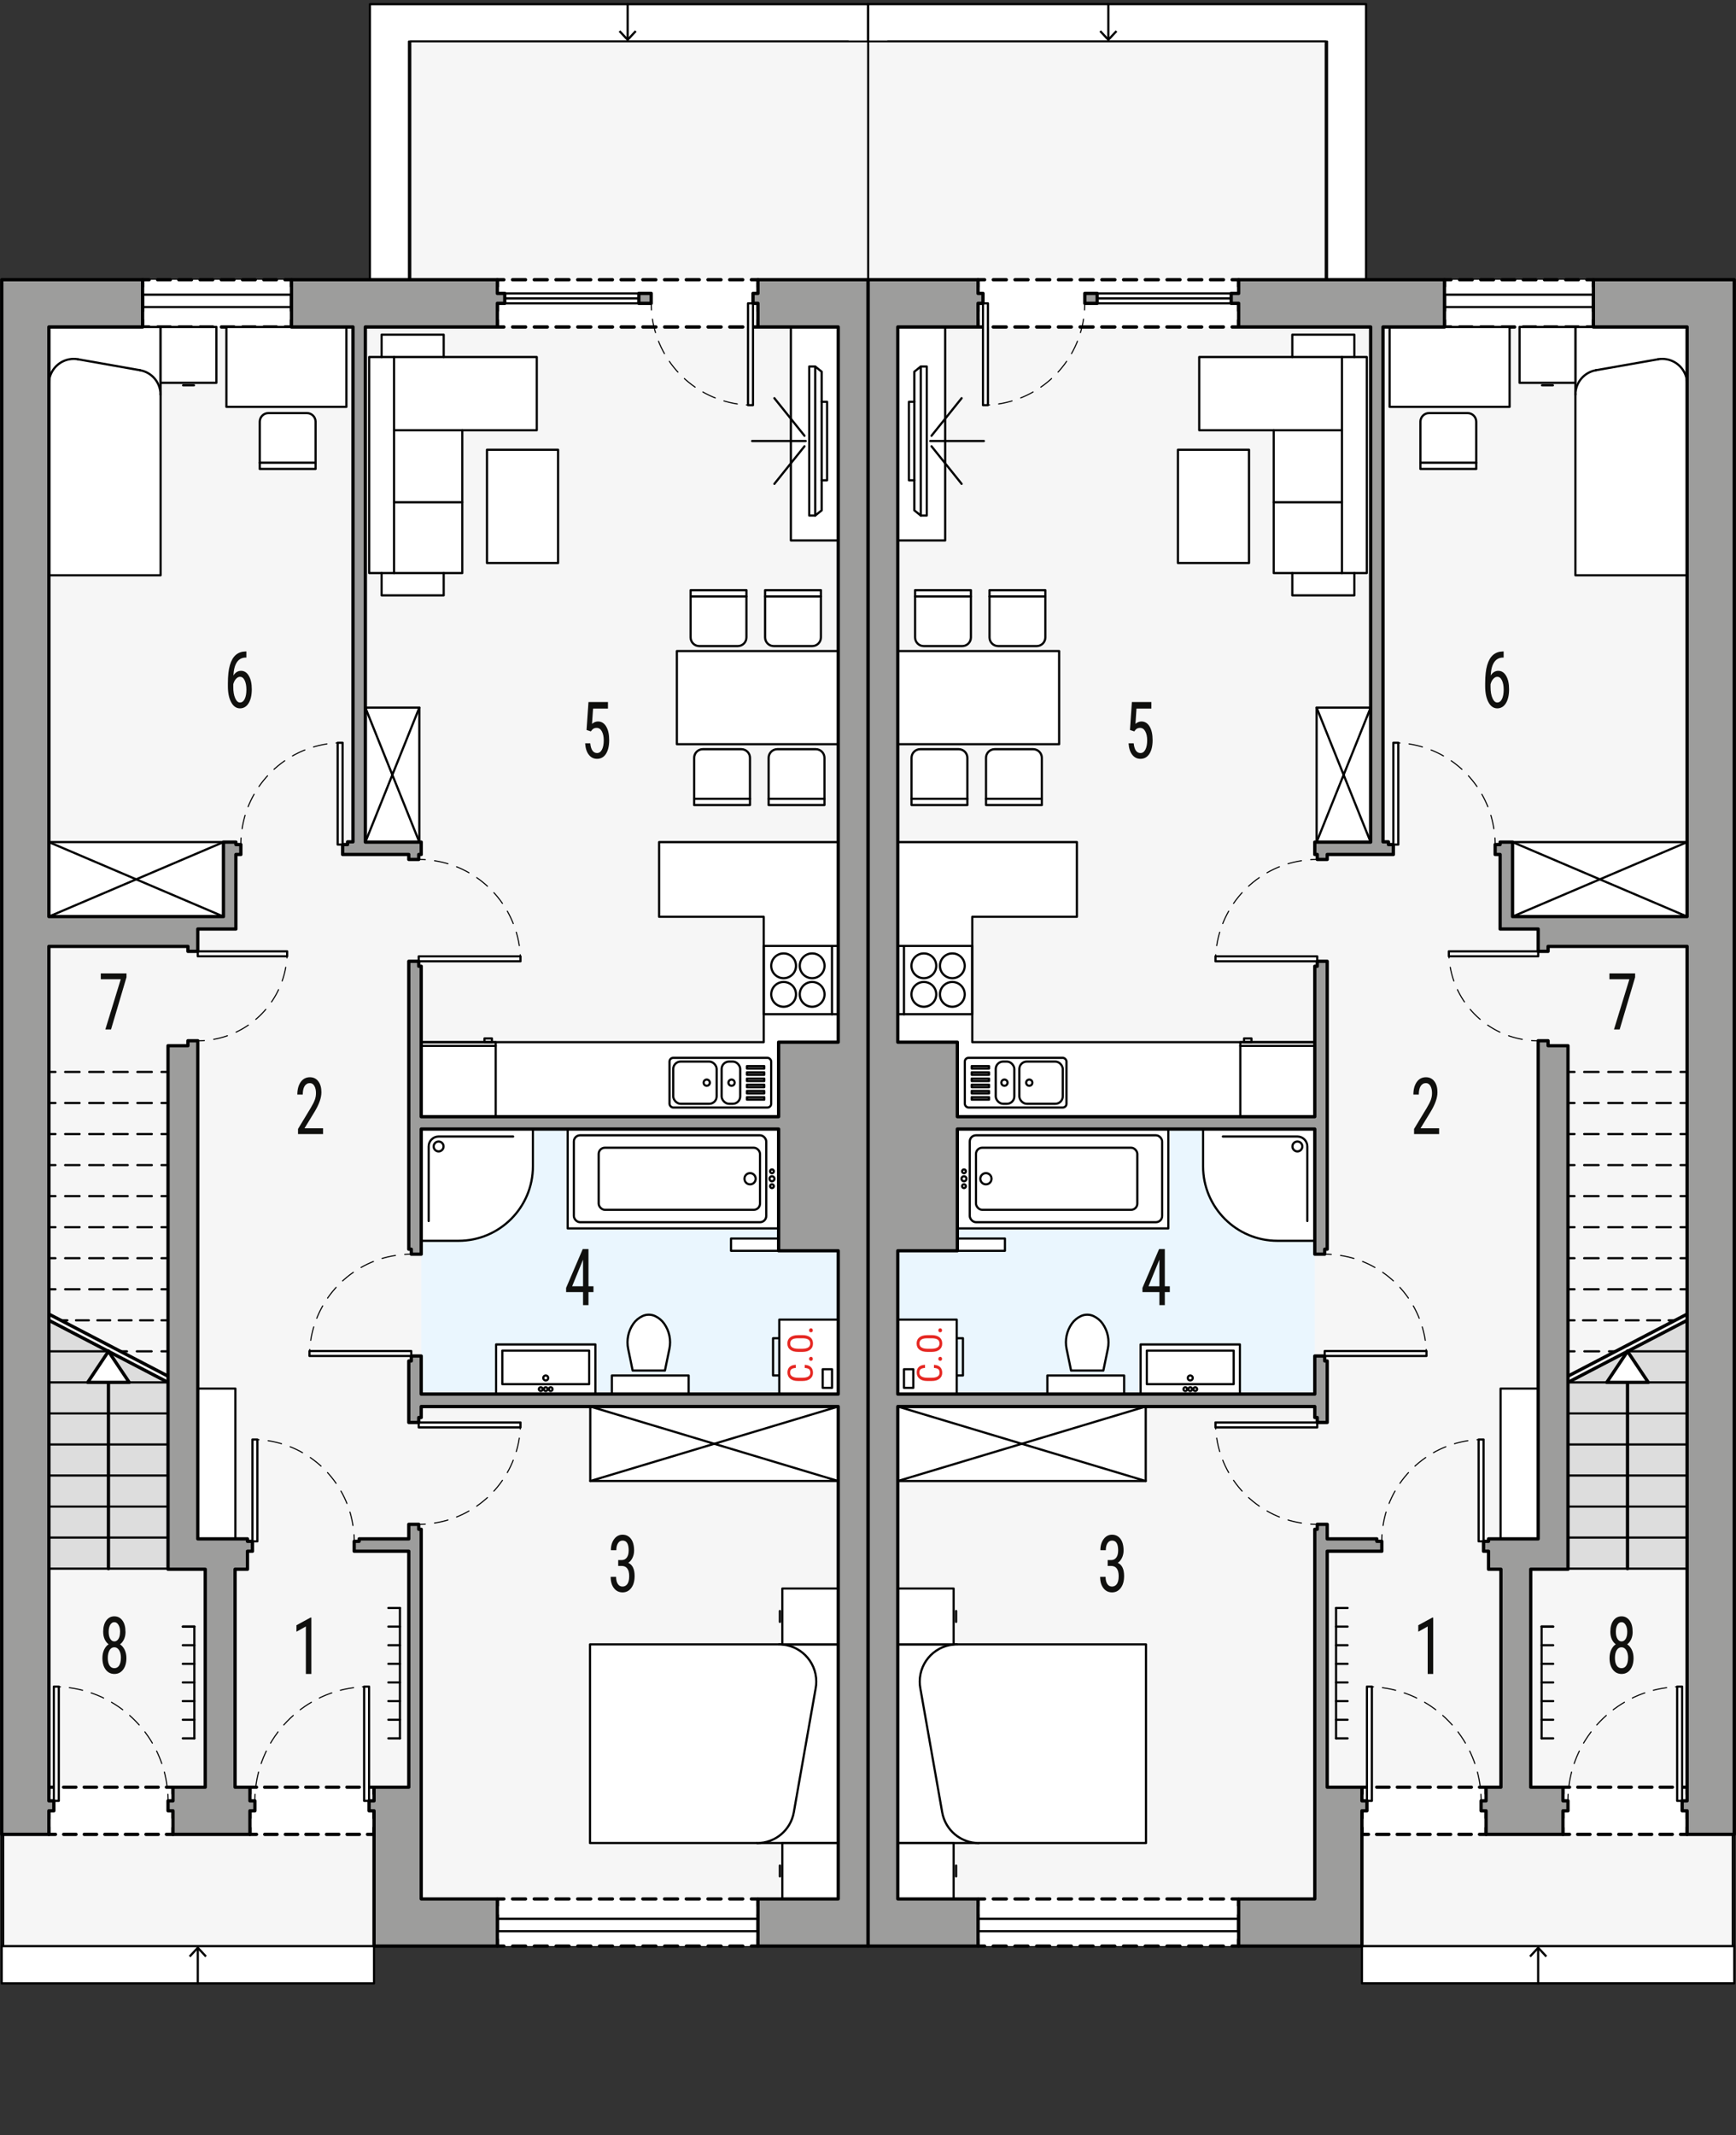 <?xml version="1.0" encoding="UTF-8"?><svg id="a" xmlns="http://www.w3.org/2000/svg" viewBox="0 0 396.51 487.4"><rect x="0" y="0" width="396.51" height="487.4" fill="#333333" stroke="none"/><rect x="198.25" y=".95" width="113.76" height="62.91" style="fill:#fff; stroke:#000; stroke-linecap:round; stroke-linejoin:round; stroke-width:.5px;"/><polygon points="303.14 63.86 303.14 9.46 202.79 9.46 202.79 63.86 198.25 63.86 198.25 444.27 396.11 444.27 396.11 63.86 303.14 63.86" style="fill:#f6f6f6; stroke:#000; stroke-linecap:round; stroke-linejoin:round; stroke-width:.4px;"/><polygon points="302.76 63.86 302.76 9.46 198.25 9.46 198.25 444.27 395.73 444.27 395.73 63.86 302.76 63.86" style="fill:#f6f6f6; stroke:#000; stroke-linecap:round; stroke-linejoin:round; stroke-width:.4px;"/><rect x="205.06" y="257.75" width="95.24" height="60.5" style="fill:#eaf6fe; stroke-width:0px;"/><rect x="223.39" y="63.86" width="59.53" height="10.77" style="fill:#fff; stroke-width:0px;"/><polyline points="282.92 73.14 282.92 74.64 281.42 74.64" style="fill:none; stroke:#000; stroke-linecap:round; stroke-linejoin:round; stroke-width:.75px;"/><line x1="279.43" y1="74.64" x2="225.88" y2="74.64" style="fill:none; stroke:#000; stroke-dasharray:0 0 2.98 1.98; stroke-linecap:round; stroke-linejoin:round; stroke-width:.75px;"/><polyline points="224.89 74.64 223.39 74.64 223.39 73.14" style="fill:none; stroke:#000; stroke-linecap:round; stroke-linejoin:round; stroke-width:.75px;"/><line x1="223.39" y1="70.91" x2="223.39" y2="66.47" style="fill:none; stroke:#000; stroke-dasharray:0 0 3.33 2.22; stroke-linecap:round; stroke-linejoin:round; stroke-width:.75px;"/><polyline points="223.39 65.36 223.39 63.86 224.89 63.86" style="fill:none; stroke:#000; stroke-linecap:round; stroke-linejoin:round; stroke-width:.75px;"/><line x1="226.87" y1="63.86" x2="280.42" y2="63.86" style="fill:none; stroke:#000; stroke-dasharray:0 0 2.98 1.98; stroke-linecap:round; stroke-linejoin:round; stroke-width:.75px;"/><polyline points="281.42 63.86 282.92 63.86 282.92 65.36" style="fill:none; stroke:#000; stroke-linecap:round; stroke-linejoin:round; stroke-width:.75px;"/><line x1="282.92" y1="67.58" x2="282.92" y2="72.03" style="fill:none; stroke:#000; stroke-dasharray:0 0 3.33 2.22; stroke-linecap:round; stroke-linejoin:round; stroke-width:.75px;"/><rect x="329.92" y="63.86" width="34.02" height="10.77" style="fill:#fff; stroke-width:0px;"/><polyline points="363.94 73.14 363.94 74.64 362.44 74.64" style="fill:none; stroke:#000; stroke-linecap:round; stroke-linejoin:round; stroke-width:.75px;"/><line x1="360.5" y1="74.64" x2="332.39" y2="74.64" style="fill:none; stroke:#000; stroke-dasharray:0 0 2.91 1.94; stroke-linecap:round; stroke-linejoin:round; stroke-width:.75px;"/><polyline points="331.42 74.64 329.92 74.64 329.92 73.14" style="fill:none; stroke:#000; stroke-linecap:round; stroke-linejoin:round; stroke-width:.75px;"/><line x1="329.92" y1="70.91" x2="329.92" y2="66.47" style="fill:none; stroke:#000; stroke-dasharray:0 0 3.33 2.22; stroke-linecap:round; stroke-linejoin:round; stroke-width:.75px;"/><polyline points="329.92 65.36 329.92 63.86 331.42 63.86" style="fill:none; stroke:#000; stroke-linecap:round; stroke-linejoin:round; stroke-width:.75px;"/><line x1="333.36" y1="63.86" x2="361.47" y2="63.86" style="fill:none; stroke:#000; stroke-dasharray:0 0 2.91 1.94; stroke-linecap:round; stroke-linejoin:round; stroke-width:.75px;"/><polyline points="362.44 63.86 363.94 63.86 363.94 65.36" style="fill:none; stroke:#000; stroke-linecap:round; stroke-linejoin:round; stroke-width:.75px;"/><line x1="363.94" y1="67.58" x2="363.94" y2="72.03" style="fill:none; stroke:#000; stroke-dasharray:0 0 3.33 2.22; stroke-linecap:round; stroke-linejoin:round; stroke-width:.75px;"/><rect x="356.99" y="407.99" width="28.35" height="10.77" style="fill:#fff; stroke-width:0px;"/><polyline points="385.34 417.26 385.34 418.76 383.84 418.76" style="fill:none; stroke:#000; stroke-linecap:round; stroke-linejoin:round; stroke-width:.75px;"/><line x1="381.96" y1="418.76" x2="359.43" y2="418.76" style="fill:none; stroke:#000; stroke-dasharray:0 0 2.82 1.88; stroke-linecap:round; stroke-linejoin:round; stroke-width:.75px;"/><polyline points="358.49 418.76 356.99 418.76 356.99 417.26" style="fill:none; stroke:#000; stroke-linecap:round; stroke-linejoin:round; stroke-width:.75px;"/><line x1="356.99" y1="415.04" x2="356.99" y2="410.6" style="fill:none; stroke:#000; stroke-dasharray:0 0 3.33 2.22; stroke-linecap:round; stroke-linejoin:round; stroke-width:.75px;"/><polyline points="356.99 409.49 356.99 407.99 358.49 407.99" style="fill:none; stroke:#000; stroke-linecap:round; stroke-linejoin:round; stroke-width:.75px;"/><line x1="360.37" y1="407.99" x2="382.9" y2="407.99" style="fill:none; stroke:#000; stroke-dasharray:0 0 2.82 1.88; stroke-linecap:round; stroke-linejoin:round; stroke-width:.75px;"/><polyline points="383.84 407.99 385.34 407.99 385.34 409.49" style="fill:none; stroke:#000; stroke-linecap:round; stroke-linejoin:round; stroke-width:.75px;"/><line x1="385.34" y1="411.71" x2="385.34" y2="416.15" style="fill:none; stroke:#000; stroke-dasharray:0 0 3.33 2.22; stroke-linecap:round; stroke-linejoin:round; stroke-width:.75px;"/><rect x="311.07" y="407.99" width="28.35" height="10.77" style="fill:#fff; stroke-width:0px;"/><polyline points="339.42 417.26 339.42 418.76 337.92 418.76" style="fill:none; stroke:#000; stroke-linecap:round; stroke-linejoin:round; stroke-width:.75px;"/><line x1="336.04" y1="418.76" x2="313.51" y2="418.76" style="fill:none; stroke:#000; stroke-dasharray:0 0 2.82 1.88; stroke-linecap:round; stroke-linejoin:round; stroke-width:.75px;"/><polyline points="312.57 418.76 311.07 418.76 311.07 417.26" style="fill:none; stroke:#000; stroke-linecap:round; stroke-linejoin:round; stroke-width:.75px;"/><line x1="311.07" y1="415.04" x2="311.07" y2="410.6" style="fill:none; stroke:#000; stroke-dasharray:0 0 3.33 2.22; stroke-linecap:round; stroke-linejoin:round; stroke-width:.75px;"/><polyline points="311.07 409.49 311.07 407.99 312.57 407.99" style="fill:none; stroke:#000; stroke-linecap:round; stroke-linejoin:round; stroke-width:.75px;"/><line x1="314.45" y1="407.99" x2="336.98" y2="407.99" style="fill:none; stroke:#000; stroke-dasharray:0 0 2.82 1.88; stroke-linecap:round; stroke-linejoin:round; stroke-width:.75px;"/><polyline points="337.92 407.99 339.42 407.99 339.42 409.49" style="fill:none; stroke:#000; stroke-linecap:round; stroke-linejoin:round; stroke-width:.75px;"/><line x1="339.42" y1="411.71" x2="339.42" y2="416.15" style="fill:none; stroke:#000; stroke-dasharray:0 0 3.33 2.22; stroke-linecap:round; stroke-linejoin:round; stroke-width:.75px;"/><rect x="223.39" y="433.5" width="59.53" height="10.77" style="fill:#fff; stroke-width:0px;"/><polyline points="282.92 442.77 282.92 444.27 281.42 444.27" style="fill:none; stroke:#000; stroke-linecap:round; stroke-linejoin:round; stroke-width:.75px;"/><line x1="279.43" y1="444.27" x2="225.88" y2="444.27" style="fill:none; stroke:#000; stroke-dasharray:0 0 2.98 1.98; stroke-linecap:round; stroke-linejoin:round; stroke-width:.75px;"/><polyline points="224.89 444.27 223.39 444.27 223.39 442.77" style="fill:none; stroke:#000; stroke-linecap:round; stroke-linejoin:round; stroke-width:.75px;"/><line x1="223.39" y1="440.55" x2="223.39" y2="436.11" style="fill:none; stroke:#000; stroke-dasharray:0 0 3.33 2.22; stroke-linecap:round; stroke-linejoin:round; stroke-width:.75px;"/><polyline points="223.39 435 223.39 433.5 224.89 433.5" style="fill:none; stroke:#000; stroke-linecap:round; stroke-linejoin:round; stroke-width:.75px;"/><line x1="226.87" y1="433.5" x2="280.42" y2="433.5" style="fill:none; stroke:#000; stroke-dasharray:0 0 2.98 1.98; stroke-linecap:round; stroke-linejoin:round; stroke-width:.75px;"/><polyline points="281.42 433.5 282.92 433.5 282.92 435" style="fill:none; stroke:#000; stroke-linecap:round; stroke-linejoin:round; stroke-width:.75px;"/><line x1="282.92" y1="437.22" x2="282.92" y2="441.66" style="fill:none; stroke:#000; stroke-dasharray:0 0 3.33 2.22; stroke-linecap:round; stroke-linejoin:round; stroke-width:.75px;"/><rect x="311.07" y="444.27" width="85.04" height="8.5" style="fill:#fff; stroke:#000; stroke-linecap:round; stroke-linejoin:round; stroke-width:.5px;"/><polygon points="222.07 237.91 222.07 209.29 245.97 209.29 245.97 192.24 205.06 192.24 205.06 237.91 218.66 237.91 218.66 237.91 218.66 254.92 300.3 254.92 300.3 237.91 222.07 237.91" style="fill:#fff; stroke:#000; stroke-linecap:round; stroke-linejoin:round; stroke-width:.5px;"/><polygon points="273.91 98.22 273.91 81.5 295.17 81.5 295.17 76.4 309.34 76.4 309.34 81.5 312.18 81.5 312.18 130.82 309.34 130.82 309.34 135.92 295.17 135.92 295.17 130.82 290.92 130.82 290.92 98.22 273.91 98.22" style="fill:#fff; stroke:#000; stroke-linecap:round; stroke-linejoin:round; stroke-width:.5px;"/><line x1="290.92" y1="98.22" x2="306.51" y2="98.22" style="fill:none; stroke:#000; stroke-linecap:round; stroke-linejoin:round; stroke-width:.5px;"/><line x1="290.92" y1="114.66" x2="306.51" y2="114.66" style="fill:none; stroke:#000; stroke-linecap:round; stroke-linejoin:round; stroke-width:.5px;"/><polyline points="309.34 81.5 306.51 81.5 306.51 130.82 309.34 130.82" style="fill:none; stroke:#000; stroke-linecap:round; stroke-linejoin:round; stroke-width:.5px;"/><line x1="295.17" y1="81.5" x2="306.51" y2="81.5" style="fill:none; stroke:#000; stroke-linecap:round; stroke-linejoin:round; stroke-width:.5px;"/><line x1="306.51" y1="130.82" x2="295.17" y2="130.82" style="fill:none; stroke:#000; stroke-linecap:round; stroke-linejoin:round; stroke-width:.5px;"/><rect x="269.04" y="102.67" width="16.24" height="25.86" style="fill:#fff; stroke:#000; stroke-linecap:round; stroke-linejoin:round; stroke-width:.5px;"/><rect x="205.06" y="74.64" width="10.82" height="48.74" style="fill:#fff; stroke:#000; stroke-linecap:round; stroke-linejoin:round; stroke-width:.5px;"/><line x1="212.48" y1="100.68" x2="224.73" y2="100.68" style="fill:none; stroke:#000; stroke-linecap:round; stroke-linejoin:round; stroke-width:.5px;"/><line x1="212.76" y1="99.48" x2="219.64" y2="90.9" style="fill:none; stroke:#000; stroke-linecap:round; stroke-linejoin:round; stroke-width:.5px;"/><line x1="212.76" y1="101.88" x2="219.64" y2="110.46" style="fill:none; stroke:#000; stroke-linecap:round; stroke-linejoin:round; stroke-width:.5px;"/><polygon points="210.31 117.69 211.68 117.69 211.68 83.67 210.31 83.67 208.84 84.85 208.84 91.72 207.6 91.72 207.6 109.64 208.84 109.64 208.84 116.51 210.31 117.69" style="fill:none; stroke:#000; stroke-linecap:round; stroke-linejoin:round; stroke-width:.5px;"/><line x1="210.31" y1="117.69" x2="210.31" y2="83.67" style="fill:none; stroke:#000; stroke-linecap:round; stroke-linejoin:round; stroke-width:.5px;"/><line x1="208.84" y1="91.72" x2="208.84" y2="109.64" style="fill:none; stroke:#000; stroke-linecap:round; stroke-linejoin:round; stroke-width:.5px;"/><rect x="205.06" y="148.63" width="36.85" height="21.26" style="fill:#fff; stroke:#000; stroke-linecap:round; stroke-linejoin:round; stroke-width:.5px;"/><path d="M237.96,183.78v-10.77c0-1.1-.89-1.98-1.98-1.98h-8.79c-1.1,0-1.98.89-1.98,1.98v10.77h12.76" style="fill:#fff; stroke:#000; stroke-linecap:round; stroke-linejoin:round; stroke-width:.5px;"/><line x1="237.96" y1="182.36" x2="225.2" y2="182.36" style="fill:#fff; stroke:#000; stroke-linecap:round; stroke-linejoin:round; stroke-width:.5px;"/><path d="M220.95,183.78v-10.77c0-1.1-.89-1.98-1.98-1.98h-8.79c-1.1,0-1.98.89-1.98,1.98v10.77h12.76" style="fill:#fff; stroke:#000; stroke-linecap:round; stroke-linejoin:round; stroke-width:.5px;"/><line x1="220.95" y1="182.36" x2="208.19" y2="182.36" style="fill:#fff; stroke:#000; stroke-linecap:round; stroke-linejoin:round; stroke-width:.5px;"/><path d="M209.01,134.74v10.77c0,1.1.89,1.98,1.98,1.98h8.79c1.1,0,1.98-.89,1.98-1.98v-10.77h-12.76" style="fill:#fff; stroke:#000; stroke-linecap:round; stroke-linejoin:round; stroke-width:.5px;"/><line x1="209.01" y1="136.16" x2="221.76" y2="136.16" style="fill:#fff; stroke:#000; stroke-linecap:round; stroke-linejoin:round; stroke-width:.5px;"/><path d="M226.01,134.74v10.77c0,1.1.89,1.98,1.98,1.98h8.79c1.1,0,1.98-.89,1.98-1.98v-10.77h-12.76" style="fill:#fff; stroke:#000; stroke-linecap:round; stroke-linejoin:round; stroke-width:.5px;"/><line x1="226.01" y1="136.16" x2="238.77" y2="136.16" style="fill:#fff; stroke:#000; stroke-linecap:round; stroke-linejoin:round; stroke-width:.5px;"/><rect x="205.06" y="375.39" width="56.69" height="45.35" style="fill:#fff; stroke:#000; stroke-linecap:round; stroke-linejoin:round; stroke-width:.5px;"/><path d="M223.57,420.75c-4.13,0-7.66-2.96-8.37-7.03l-5-28.35c-.09-.49-.13-.98-.13-1.48,0-4.7,3.81-8.5,8.5-8.5" style="fill:#fff; stroke:#000; stroke-linecap:round; stroke-linejoin:round; stroke-width:.5px;"/><line x1="218.38" y1="370.25" x2="218.38" y2="367.77" style="fill:#fff; stroke:#000; stroke-linecap:round; stroke-linejoin:round; stroke-width:.5px;"/><polyline points="217.81 362.64 205.06 362.64 205.06 375.39 217.81 375.39 217.81 362.64" style="fill:#fff; stroke:#000; stroke-linecap:round; stroke-linejoin:round; stroke-width:.5px;"/><line x1="218.38" y1="425.88" x2="218.38" y2="428.36" style="fill:#fff; stroke:#000; stroke-linecap:round; stroke-linejoin:round; stroke-width:.5px;"/><polyline points="217.81 433.5 205.06 433.5 205.06 420.75 217.81 420.75 217.81 433.5" style="fill:#fff; stroke:#000; stroke-linecap:round; stroke-linejoin:round; stroke-width:.5px;"/><line x1="305.16" y1="367.08" x2="305.16" y2="396.84" style="fill:none; stroke:#000; stroke-linecap:round; stroke-linejoin:round; stroke-width:.5px;"/><line x1="305.16" y1="396.84" x2="307.8" y2="396.84" style="fill:none; stroke:#000; stroke-linecap:round; stroke-linejoin:round; stroke-width:.5px;"/><line x1="305.16" y1="392.59" x2="307.8" y2="392.59" style="fill:none; stroke:#000; stroke-linecap:round; stroke-linejoin:round; stroke-width:.5px;"/><line x1="305.16" y1="388.34" x2="307.8" y2="388.34" style="fill:none; stroke:#000; stroke-linecap:round; stroke-linejoin:round; stroke-width:.5px;"/><line x1="305.16" y1="384.08" x2="307.8" y2="384.08" style="fill:none; stroke:#000; stroke-linecap:round; stroke-linejoin:round; stroke-width:.5px;"/><line x1="305.16" y1="379.83" x2="307.8" y2="379.83" style="fill:none; stroke:#000; stroke-linecap:round; stroke-linejoin:round; stroke-width:.5px;"/><line x1="305.16" y1="375.58" x2="307.8" y2="375.58" style="fill:none; stroke:#000; stroke-linecap:round; stroke-linejoin:round; stroke-width:.5px;"/><line x1="305.16" y1="371.33" x2="307.8" y2="371.33" style="fill:none; stroke:#000; stroke-linecap:round; stroke-linejoin:round; stroke-width:.5px;"/><line x1="305.16" y1="367.08" x2="307.8" y2="367.08" style="fill:none; stroke:#000; stroke-linecap:round; stroke-linejoin:round; stroke-width:.5px;"/><g id="b"><line x1="352.11" y1="371.33" x2="352.11" y2="396.84" style="fill:none; stroke:#000; stroke-linecap:round; stroke-linejoin:round; stroke-width:.5px;"/></g><line x1="352.11" y1="396.84" x2="354.76" y2="396.84" style="fill:none; stroke:#000; stroke-linecap:round; stroke-linejoin:round; stroke-width:.5px;"/><line x1="352.11" y1="392.59" x2="354.76" y2="392.59" style="fill:none; stroke:#000; stroke-linecap:round; stroke-linejoin:round; stroke-width:.5px;"/><line x1="352.11" y1="388.34" x2="354.76" y2="388.34" style="fill:none; stroke:#000; stroke-linecap:round; stroke-linejoin:round; stroke-width:.5px;"/><line x1="352.11" y1="384.08" x2="354.76" y2="384.08" style="fill:none; stroke:#000; stroke-linecap:round; stroke-linejoin:round; stroke-width:.5px;"/><line x1="352.11" y1="379.83" x2="354.76" y2="379.83" style="fill:none; stroke:#000; stroke-linecap:round; stroke-linejoin:round; stroke-width:.5px;"/><line x1="352.11" y1="375.58" x2="354.76" y2="375.58" style="fill:none; stroke:#000; stroke-linecap:round; stroke-linejoin:round; stroke-width:.5px;"/><line x1="352.11" y1="371.33" x2="354.76" y2="371.33" style="fill:none; stroke:#000; stroke-linecap:round; stroke-linejoin:round; stroke-width:.5px;"/><line x1="352.11" y1="371.33" x2="354.76" y2="371.33" style="fill:none; stroke:#000; stroke-linecap:round; stroke-linejoin:round; stroke-width:.5px;"/><polyline points="218.52 314 219.94 314 219.94 305.5 218.52 305.5" style="fill:none; stroke:#000; stroke-linecap:round; stroke-linejoin:round; stroke-width:.5px;"/><rect x="205.06" y="301.25" width="13.46" height="17.01" style="fill:#fff; stroke:#000; stroke-linecap:round; stroke-linejoin:round; stroke-width:.5px;"/><rect x="206.47" y="312.58" width="2.13" height="4.25" style="fill:none; stroke:#000; stroke-linecap:round; stroke-linejoin:round; stroke-width:.5px;"/><g id="c"><rect x="239.22" y="314.01" width="17.54" height="4.24" style="fill:#fff; stroke:#000; stroke-linecap:round; stroke-linejoin:round; stroke-width:.5px;"/></g><g id="d"><path d="M252.01,312.88l1.02-4.93c.42-2.01-.01-4.1-1.19-5.78-.53-.75-1.25-1.34-2.08-1.73-.91-.42-1.96-.42-2.87,0-.83.39-1.55.98-2.08,1.73-1.18,1.68-1.61,3.77-1.19,5.78l1.02,4.93h7.37" style="fill:#fff; stroke:#000; stroke-linecap:round; stroke-linejoin:round; stroke-width:.5px;"/></g><g id="e"><polyline points="283.2 318.25 283.2 306.92 260.52 306.92 260.52 318.25 283.2 318.25" style="fill:#fff; stroke:#000; stroke-linecap:round; stroke-linejoin:round; stroke-width:.5px;"/></g><g id="f"><rect x="261.94" y="308.33" width="19.84" height="7.65" style="fill:none; stroke:#000; stroke-linecap:round; stroke-linejoin:round; stroke-width:.5px;"/></g><g id="g"><path d="M271.29,314.57c0-.31.25-.57.57-.57s.57.25.57.57-.25.57-.57.57-.57-.25-.57-.57h0Z" style="fill:none; stroke:#000; stroke-linecap:round; stroke-linejoin:round; stroke-width:.5px;"/></g><g id="h"><path d="M271.43,317.12c0-.23.19-.43.43-.43s.43.19.43.43-.19.43-.43.43-.43-.19-.43-.43h0Z" style="fill:none; stroke:#000; stroke-linecap:round; stroke-linejoin:round; stroke-width:.5px;"/></g><g id="i"><path d="M270.3,317.12c0-.23.19-.43.43-.43s.43.19.43.43-.19.43-.43.43-.43-.19-.43-.43h0Z" style="fill:none; stroke:#000; stroke-linecap:round; stroke-linejoin:round; stroke-width:.5px;"/></g><g id="j"><path d="M272.57,317.12c0-.23.19-.43.43-.43s.43.19.43.43-.19.43-.43.43-.43-.19-.43-.43h0Z" style="fill:none; stroke:#000; stroke-linecap:round; stroke-linejoin:round; stroke-width:.5px;"/></g><polyline points="218.66 257.75 218.66 280.43 266.85 280.43 266.85 257.75 218.66 257.75" style="fill:#fff; stroke:#000; stroke-linecap:round; stroke-linejoin:round; stroke-width:.5px;"/><rect x="221.5" y="259.17" width="43.94" height="19.84" rx="1.42" ry="1.42" style="fill:none; stroke:#000; stroke-linecap:round; stroke-linejoin:round; stroke-width:.5px;"/><rect x="222.92" y="262.01" width="36.85" height="14.17" rx="1.42" ry="1.42" style="fill:none; stroke:#000; stroke-linecap:round; stroke-linejoin:round; stroke-width:.5px;"/><path d="M223.91,269.09c0-.7.57-1.28,1.28-1.28s1.28.57,1.28,1.28-.57,1.28-1.28,1.28-1.28-.57-1.28-1.28h0Z" style="fill:none; stroke:#000; stroke-linecap:round; stroke-linejoin:round; stroke-width:.5px;"/><path d="M219.75,267.39c0-.23.19-.43.43-.43s.43.19.43.43-.19.43-.43.43-.43-.19-.43-.43h0Z" style="fill:none; stroke:#000; stroke-linecap:round; stroke-linejoin:round; stroke-width:.5px;"/><path d="M219.61,269.09c0-.31.25-.57.57-.57s.57.25.57.57-.25.57-.57.57-.57-.25-.57-.57h0Z" style="fill:none; stroke:#000; stroke-linecap:round; stroke-linejoin:round; stroke-width:.5px;"/><path d="M219.75,270.79c0-.23.19-.43.43-.43s.43.19.43.43-.19.43-.43.43-.43-.19-.43-.43h0Z" style="fill:none; stroke:#000; stroke-linecap:round; stroke-linejoin:round; stroke-width:.5px;"/><path d="M300.3,257.75h-25.51v8.5c0,9.39,7.61,17.01,17.01,17.01h8.5v-25.51Z" style="fill:#fff; stroke:#000; stroke-linecap:round; stroke-linejoin:round; stroke-width:.5px;"/><path d="M279.31,259.45h17.02c1.25,0,2.27,1.02,2.27,2.27v17.02" style="fill:none; stroke:#000; stroke-linecap:round; stroke-linejoin:round; stroke-width:.5px;"/><path d="M295.2,261.72c0-.63.51-1.13,1.13-1.13s1.13.51,1.13,1.13-.51,1.13-1.13,1.13-1.13-.51-1.13-1.13h0Z" style="fill:none; stroke:#000; stroke-linecap:round; stroke-linejoin:round; stroke-width:.5px;"/><rect x="220.37" y="241.49" width="23.22" height="11.34" rx=".85" ry=".85" style="fill:none; stroke:#000; stroke-linecap:round; stroke-linejoin:round; stroke-width:.5px;"/><rect x="232.82" y="242.34" width="9.92" height="9.64" rx="1.7" ry="1.7" style="fill:none; stroke:#000; stroke-linecap:round; stroke-linejoin:round; stroke-width:.5px;"/><rect x="227.43" y="242.34" width="4.25" height="9.64" rx="1.7" ry="1.7" style="fill:none; stroke:#000; stroke-linecap:round; stroke-linejoin:round; stroke-width:.5px;"/><path d="M228.71,247.16c0-.39.32-.71.71-.71s.71.32.71.71-.32.71-.71.71-.71-.32-.71-.71h0Z" style="fill:none; stroke:#000; stroke-linecap:round; stroke-linejoin:round; stroke-width:.5px;"/><path d="M234.38,247.16c0-.39.32-.71.71-.71s.71.32.71.71-.32.71-.71.71-.71-.32-.71-.71h0Z" style="fill:none; stroke:#000; stroke-linecap:round; stroke-linejoin:round; stroke-width:.5px;"/><rect x="221.94" y="243.38" width="3.95" height=".56" style="fill:none; stroke:#000; stroke-linecap:round; stroke-linejoin:round; stroke-width:.5px;"/><rect x="221.94" y="244.8" width="3.95" height=".56" style="fill:none; stroke:#000; stroke-linecap:round; stroke-linejoin:round; stroke-width:.5px;"/><rect x="221.94" y="246.22" width="3.95" height=".56" style="fill:none; stroke:#000; stroke-linecap:round; stroke-linejoin:round; stroke-width:.5px;"/><rect x="221.94" y="247.63" width="3.95" height=".56" style="fill:none; stroke:#000; stroke-linecap:round; stroke-linejoin:round; stroke-width:.5px;"/><rect x="221.94" y="249.05" width="3.95" height=".56" style="fill:none; stroke:#000; stroke-linecap:round; stroke-linejoin:round; stroke-width:.5px;"/><rect x="221.94" y="250.47" width="3.95" height=".56" style="fill:none; stroke:#000; stroke-linecap:round; stroke-linejoin:round; stroke-width:.5px;"/><rect x="283.29" y="237.91" width="17.01" height="17.01" style="fill:none; stroke:#000; stroke-linecap:round; stroke-linejoin:round; stroke-width:.5px;"/><rect x="284.14" y="237.06" width="1.7" height=".85" style="fill:none; stroke:#000; stroke-linecap:round; stroke-linejoin:round; stroke-width:.5px;"/><line x1="283.29" y1="238.76" x2="300.3" y2="238.76" style="fill:none; stroke:#000; stroke-linecap:round; stroke-linejoin:round; stroke-width:.5px;"/><polygon points="222.06 231.53 206.47 231.53 205.06 231.53 205.06 215.94 222.06 215.94 222.06 231.53" style="fill:none; stroke:#000; stroke-linecap:round; stroke-linejoin:round; stroke-width:.5px;"/><path d="M214.69,227c0-1.57,1.27-2.83,2.83-2.83s2.83,1.27,2.83,2.83-1.27,2.83-2.83,2.83-2.83-1.27-2.83-2.83h0Z" style="fill:none; stroke:#000; stroke-linecap:round; stroke-linejoin:round; stroke-width:.5px;"/><path d="M208.18,227c0-1.57,1.27-2.83,2.83-2.83s2.83,1.27,2.83,2.83-1.27,2.83-2.83,2.83-2.83-1.27-2.83-2.83h0Z" style="fill:none; stroke:#000; stroke-linecap:round; stroke-linejoin:round; stroke-width:.5px;"/><path d="M208.18,220.48c0-1.57,1.27-2.83,2.83-2.83s2.83,1.27,2.83,2.83-1.27,2.83-2.83,2.83-2.83-1.27-2.83-2.83h0Z" style="fill:none; stroke:#000; stroke-linecap:round; stroke-linejoin:round; stroke-width:.5px;"/><path d="M214.69,220.48c0-1.57,1.27-2.83,2.83-2.83s2.83,1.27,2.83,2.83-1.27,2.83-2.83,2.83-2.83-1.27-2.83-2.83h0Z" style="fill:none; stroke:#000; stroke-linecap:round; stroke-linejoin:round; stroke-width:.5px;"/><line x1="206.47" y1="215.94" x2="206.47" y2="231.53" style="fill:none; stroke:#000; stroke-linecap:round; stroke-linejoin:round; stroke-width:.5px;"/><line x1="206.47" y1="231.53" x2="206.47" y2="231.53" style="fill:none; stroke:#000; stroke-linecap:round; stroke-linejoin:round; stroke-width:.5px;"/><rect x="300.72" y="161.54" width="12.33" height="30.7" style="fill:#fff; stroke:#000; stroke-linecap:round; stroke-linejoin:round; stroke-width:.5px;"/><line x1="313.06" y1="192.24" x2="300.72" y2="161.54" style="fill:#fff; stroke:#000; stroke-linecap:round; stroke-linejoin:round; stroke-width:.5px;"/><line x1="313.06" y1="161.54" x2="300.72" y2="192.24" style="fill:#fff; stroke:#000; stroke-linecap:round; stroke-linejoin:round; stroke-width:.5px;"/><rect x="345.47" y="192.24" width="39.88" height="17.01" style="fill:#fff; stroke:#000; stroke-linecap:round; stroke-linejoin:round; stroke-width:.5px;"/><line x1="385.34" y1="192.24" x2="345.47" y2="209.24" style="fill:none; stroke:#000; stroke-linecap:round; stroke-linejoin:round; stroke-width:.5px;"/><line x1="345.47" y1="192.24" x2="385.34" y2="209.24" style="fill:none; stroke:#000; stroke-linecap:round; stroke-linejoin:round; stroke-width:.5px;"/><rect x="317.39" y="74.64" width="27.41" height="18.24" style="fill:#fff; stroke:#000; stroke-linecap:round; stroke-linejoin:round; stroke-width:.5px;"/><polyline points="359.83 131.33 385.34 131.33 385.34 74.64 359.83 74.64 359.83 131.33" style="fill:#fff; stroke:#000; stroke-linecap:round; stroke-linejoin:round; stroke-width:.5px;"/><line x1="364.51" y1="84.52" x2="378.69" y2="82.02" style="fill:#fff; stroke:#000; stroke-linecap:round; stroke-linejoin:round; stroke-width:.5px;"/><path d="M364.51,84.52c-2.71.48-4.68,2.83-4.68,5.58" style="fill:#fff; stroke:#000; stroke-linecap:round; stroke-linejoin:round; stroke-width:.5px;"/><path d="M385.34,87.6c0-3.13-2.54-5.67-5.67-5.67-.33,0-.66.03-.98.09" style="fill:#fff; stroke:#000; stroke-linecap:round; stroke-linejoin:round; stroke-width:.5px;"/><path d="M337.18,107.05v-10.77c0-1.1-.89-1.98-1.98-1.98h-8.79c-1.1,0-1.98.89-1.98,1.98v10.77h12.76" style="fill:#fff; stroke:#000; stroke-linecap:round; stroke-linejoin:round; stroke-width:.5px;"/><line x1="337.18" y1="105.63" x2="324.42" y2="105.63" style="fill:#fff; stroke:#000; stroke-linecap:round; stroke-linejoin:round; stroke-width:.5px;"/><line x1="352.21" y1="87.96" x2="354.69" y2="87.96" style="fill:#fff; stroke:#000; stroke-linecap:round; stroke-linejoin:round; stroke-width:.5px;"/><polyline points="359.83 87.39 359.83 74.64 347.07 74.64 347.07 87.39 359.83 87.39" style="fill:#fff; stroke:#000; stroke-linecap:round; stroke-linejoin:round; stroke-width:.5px;"/><rect x="205.06" y="321.09" width="56.63" height="17.01" style="fill:#fff; stroke:#000; stroke-linecap:round; stroke-linejoin:round; stroke-width:.5px;"/><line x1="261.68" y1="338.1" x2="205.06" y2="321.09" style="fill:#fff; stroke:#000; stroke-linecap:round; stroke-linejoin:round; stroke-width:.5px;"/><line x1="205.06" y1="338.1" x2="261.68" y2="321.09" style="fill:#fff; stroke:#000; stroke-linecap:round; stroke-linejoin:round; stroke-width:.5px;"/><rect x="342.74" y="316.99" width="8.58" height="34.3" style="fill:#fff; stroke:#000; stroke-linecap:round; stroke-linejoin:round; stroke-width:.5px;"/><rect x="218.66" y="282.74" width="10.87" height="2.8" style="fill:#fff; stroke:#000; stroke-linecap:round; stroke-linejoin:round; stroke-width:.5px;"/><path d="M338.85,328.62c-.5,0-1,.02-1.5.05" style="fill:none; stroke:#000; stroke-linecap:round; stroke-linejoin:round; stroke-width:.25px;"/><path d="M335.27,328.89c-10.31,1.6-18.39,9.97-19.52,20.42" style="fill:none; stroke:#000; stroke-dasharray:0 0 3.14 2.09; stroke-linecap:round; stroke-linejoin:round; stroke-width:.25px;"/><path d="M315.66,350.36c-.03.5-.05,1-.05,1.5" style="fill:none; stroke:#000; stroke-linecap:round; stroke-linejoin:round; stroke-width:.25px;"/><rect x="337.72" y="328.62" width="1.13" height="23.24" style="fill:#fff; stroke:#000; stroke-linecap:round; stroke-linejoin:round; stroke-width:.5px;"/><path d="M330.92,217.18c0,.5.02,1,.05,1.5" style="fill:none; stroke:#000; stroke-linecap:round; stroke-linejoin:round; stroke-width:.25px;"/><path d="M331.24,220.82c1.57,8.71,8.66,15.5,17.51,16.61" style="fill:none; stroke:#000; stroke-dasharray:0 0 3.23 2.15; stroke-linecap:round; stroke-linejoin:round; stroke-width:.25px;"/><path d="M349.83,237.54c.5.04,1,.05,1.5.05" style="fill:none; stroke:#000; stroke-linecap:round; stroke-linejoin:round; stroke-width:.25px;"/><rect x="330.92" y="217.18" width="20.41" height="1.13" style="fill:#fff; stroke:#000; stroke-linecap:round; stroke-linejoin:round; stroke-width:.5px;"/><path d="M318.25,169.56c.5,0,1,.02,1.5.05" style="fill:none; stroke:#000; stroke-linecap:round; stroke-linejoin:round; stroke-width:.25px;"/><path d="M321.83,169.83c10.31,1.59,18.39,9.97,19.52,20.42" style="fill:none; stroke:#000; stroke-dasharray:0 0 3.14 2.09; stroke-linecap:round; stroke-linejoin:round; stroke-width:.25px;"/><path d="M341.45,191.3c.03.5.05,1,.05,1.5" style="fill:none; stroke:#000; stroke-linecap:round; stroke-linejoin:round; stroke-width:.25px;"/><rect x="318.25" y="169.56" width="1.13" height="23.24" style="fill:#fff; stroke:#000; stroke-linecap:round; stroke-linejoin:round; stroke-width:.5px;"/><path d="M277.62,219.45c0-.5.02-1,.05-1.5" style="fill:none; stroke:#000; stroke-linecap:round; stroke-linejoin:round; stroke-width:.25px;"/><path d="M277.9,215.87c1.6-10.31,9.97-18.39,20.42-19.52" style="fill:none; stroke:#000; stroke-dasharray:0 0 3.14 2.09; stroke-linecap:round; stroke-linejoin:round; stroke-width:.25px;"/><path d="M299.37,196.25c.5-.03,1-.05,1.5-.05" style="fill:none; stroke:#000; stroke-linecap:round; stroke-linejoin:round; stroke-width:.25px;"/><rect x="277.62" y="218.32" width="23.24" height="1.13" style="fill:#fff; stroke:#000; stroke-linecap:round; stroke-linejoin:round; stroke-width:.5px;"/><path d="M312.21,385.03c.5,0,1,.01,1.5.04" style="fill:none; stroke:#000; stroke-linecap:round; stroke-linejoin:round; stroke-width:.25px;"/><path d="M315.75,385.27c11.91,1.62,21.26,11.27,22.42,23.32" style="fill:none; stroke:#000; stroke-dasharray:0 0 3.08 2.05; stroke-linecap:round; stroke-linejoin:round; stroke-width:.25px;"/><path d="M338.24,409.61c.03.5.04,1,.04,1.5" style="fill:none; stroke:#000; stroke-linecap:round; stroke-linejoin:round; stroke-width:.25px;"/><rect x="312.21" y="385.03" width="1.13" height="26.08" style="fill:#fff; stroke:#000; stroke-linecap:round; stroke-linejoin:round; stroke-width:.5px;"/><path d="M384.21,385.03c-.5,0-1,.01-1.5.04" style="fill:none; stroke:#000; stroke-linecap:round; stroke-linejoin:round; stroke-width:.25px;"/><path d="M380.66,385.27c-11.91,1.62-21.26,11.27-22.42,23.32" style="fill:none; stroke:#000; stroke-dasharray:0 0 3.08 2.05; stroke-linecap:round; stroke-linejoin:round; stroke-width:.25px;"/><path d="M358.17,409.61c-.03.5-.04,1-.04,1.5" style="fill:none; stroke:#000; stroke-linecap:round; stroke-linejoin:round; stroke-width:.25px;"/><rect x="383.07" y="385.03" width="1.13" height="26.08" style="fill:#fff; stroke:#000; stroke-linecap:round; stroke-linejoin:round; stroke-width:.5px;"/><path d="M325.81,309.56c0-.5-.02-1-.05-1.5" style="fill:none; stroke:#000; stroke-linecap:round; stroke-linejoin:round; stroke-width:.25px;"/><path d="M325.54,305.98c-1.6-10.31-9.97-18.39-20.42-19.52" style="fill:none; stroke:#000; stroke-dasharray:0 0 3.14 2.09; stroke-linecap:round; stroke-linejoin:round; stroke-width:.25px;"/><path d="M304.07,286.36c-.5-.03-1-.05-1.5-.05" style="fill:none; stroke:#000; stroke-linecap:round; stroke-linejoin:round; stroke-width:.25px;"/><rect x="302.57" y="308.42" width="23.24" height="1.13" style="fill:#fff; stroke:#000; stroke-linecap:round; stroke-linejoin:round; stroke-width:.5px;"/><path d="M277.62,324.73c0,.5.02,1,.05,1.5" style="fill:none; stroke:#000; stroke-linecap:round; stroke-linejoin:round; stroke-width:.25px;"/><path d="M277.9,328.31c1.6,10.31,9.97,18.39,20.42,19.52" style="fill:none; stroke:#000; stroke-dasharray:0 0 3.14 2.09; stroke-linecap:round; stroke-linejoin:round; stroke-width:.25px;"/><path d="M299.37,347.93c.5.03,1,.05,1.5.05" style="fill:none; stroke:#000; stroke-linecap:round; stroke-linejoin:round; stroke-width:.25px;"/><rect x="277.62" y="324.73" width="23.24" height="1.13" style="fill:#fff; stroke:#000; stroke-linecap:round; stroke-linejoin:round; stroke-width:.5px;"/><path d="M224.52,92.49c.5,0,1-.02,1.5-.05" style="fill:none; stroke:#000; stroke-linecap:round; stroke-linejoin:round; stroke-width:.25px;"/><path d="M228.1,92.22c10.31-1.59,18.39-9.97,19.52-20.42" style="fill:none; stroke:#000; stroke-dasharray:0 0 3.14 2.09; stroke-linecap:round; stroke-linejoin:round; stroke-width:.25px;"/><path d="M247.72,70.75c.03-.5.05-1,.05-1.5" style="fill:none; stroke:#000; stroke-linecap:round; stroke-linejoin:round; stroke-width:.25px;"/><rect x="224.52" y="69.25" width="1.13" height="23.24" style="fill:#fff; stroke:#000; stroke-linecap:round; stroke-linejoin:round; stroke-width:.5px;"/><line x1="282.92" y1="440.87" x2="223.39" y2="440.87" style="fill:none; stroke:#000; stroke-linecap:round; stroke-linejoin:round; stroke-width:.5px;"/><line x1="282.92" y1="438.04" x2="223.39" y2="438.04" style="fill:none; stroke:#000; stroke-linecap:round; stroke-linejoin:round; stroke-width:.5px;"/><line x1="363.94" y1="67.27" x2="329.92" y2="67.27" style="fill:none; stroke:#000; stroke-linecap:round; stroke-linejoin:round; stroke-width:.5px;"/><line x1="363.94" y1="70.1" x2="329.92" y2="70.1" style="fill:none; stroke:#000; stroke-linecap:round; stroke-linejoin:round; stroke-width:.5px;"/><line x1="250.6" y1="69.25" x2="281.21" y2="69.25" style="fill:none; stroke:#000; stroke-linecap:round; stroke-linejoin:round; stroke-width:.5px;"/><line x1="250.6" y1="68.12" x2="281.21" y2="68.12" style="fill:none; stroke:#000; stroke-linecap:round; stroke-linejoin:round; stroke-width:.5px;"/><line x1="250.6" y1="66.98" x2="281.21" y2="66.98" style="fill:none; stroke:#000; stroke-linecap:round; stroke-linejoin:round; stroke-width:.5px;"/><polygon points="385.34 358.1 358.13 358.1 358.13 315.58 385.34 301.41 385.34 358.1" style="fill:#ddd; stroke:#000; stroke-linecap:round; stroke-linejoin:round; stroke-width:.5px;"/><line x1="371.73" y1="358.1" x2="371.73" y2="308.42" style="fill:none; stroke:#000; stroke-linecap:round; stroke-linejoin:round; stroke-width:.75px;"/><polygon points="366.99 315.58 371.73 308.49 376.48 315.58 366.99 315.58" style="fill:#fff; stroke:#000; stroke-linecap:round; stroke-linejoin:round; stroke-width:.75px;"/><line x1="358.13" y1="351.01" x2="385.34" y2="351.01" style="fill:none; stroke:#000; stroke-linecap:round; stroke-linejoin:round; stroke-width:.5px;"/><line x1="358.13" y1="343.93" x2="385.34" y2="343.93" style="fill:none; stroke:#000; stroke-linecap:round; stroke-linejoin:round; stroke-width:.5px;"/><line x1="358.13" y1="336.84" x2="385.34" y2="336.84" style="fill:none; stroke:#000; stroke-linecap:round; stroke-linejoin:round; stroke-width:.5px;"/><line x1="358.13" y1="329.75" x2="385.34" y2="329.75" style="fill:none; stroke:#000; stroke-linecap:round; stroke-linejoin:round; stroke-width:.5px;"/><line x1="358.13" y1="322.67" x2="385.34" y2="322.67" style="fill:none; stroke:#000; stroke-linecap:round; stroke-linejoin:round; stroke-width:.5px;"/><line x1="358.13" y1="315.58" x2="385.34" y2="315.58" style="fill:none; stroke:#000; stroke-linecap:round; stroke-linejoin:round; stroke-width:.5px;"/><line x1="371.73" y1="308.49" x2="385.34" y2="308.49" style="fill:none; stroke:#000; stroke-linecap:round; stroke-linejoin:round; stroke-width:.5px;"/><line x1="358.13" y1="301.41" x2="359.63" y2="301.41" style="fill:none; stroke:#000; stroke-linecap:round; stroke-linejoin:round; stroke-width:.5px;"/><line x1="361.58" y1="301.41" x2="380.14" y2="301.41" style="fill:none; stroke:#000; stroke-dasharray:0 0 2.93 1.95; stroke-linecap:round; stroke-linejoin:round; stroke-width:.5px;"/><line x1="381.12" y1="301.41" x2="382.62" y2="301.41" style="fill:none; stroke:#000; stroke-linecap:round; stroke-linejoin:round; stroke-width:.5px;"/><line x1="358.13" y1="294.32" x2="359.63" y2="294.32" style="fill:none; stroke:#000; stroke-linecap:round; stroke-linejoin:round; stroke-width:.5px;"/><line x1="361.83" y1="294.32" x2="382.74" y2="294.32" style="fill:none; stroke:#000; stroke-dasharray:0 0 3.3 2.2; stroke-linecap:round; stroke-linejoin:round; stroke-width:.5px;"/><line x1="383.84" y1="294.32" x2="385.34" y2="294.32" style="fill:none; stroke:#000; stroke-linecap:round; stroke-linejoin:round; stroke-width:.5px;"/><line x1="358.13" y1="287.23" x2="359.63" y2="287.23" style="fill:none; stroke:#000; stroke-linecap:round; stroke-linejoin:round; stroke-width:.5px;"/><line x1="361.83" y1="287.23" x2="382.74" y2="287.23" style="fill:none; stroke:#000; stroke-dasharray:0 0 3.3 2.2; stroke-linecap:round; stroke-linejoin:round; stroke-width:.5px;"/><line x1="383.84" y1="287.23" x2="385.34" y2="287.23" style="fill:none; stroke:#000; stroke-linecap:round; stroke-linejoin:round; stroke-width:.5px;"/><line x1="358.13" y1="280.15" x2="359.63" y2="280.15" style="fill:none; stroke:#000; stroke-linecap:round; stroke-linejoin:round; stroke-width:.5px;"/><line x1="361.83" y1="280.15" x2="382.74" y2="280.15" style="fill:none; stroke:#000; stroke-dasharray:0 0 3.3 2.2; stroke-linecap:round; stroke-linejoin:round; stroke-width:.5px;"/><line x1="383.84" y1="280.15" x2="385.34" y2="280.15" style="fill:none; stroke:#000; stroke-linecap:round; stroke-linejoin:round; stroke-width:.5px;"/><line x1="358.13" y1="273.06" x2="359.63" y2="273.06" style="fill:none; stroke:#000; stroke-linecap:round; stroke-linejoin:round; stroke-width:.5px;"/><line x1="361.83" y1="273.06" x2="382.74" y2="273.06" style="fill:none; stroke:#000; stroke-dasharray:0 0 3.3 2.2; stroke-linecap:round; stroke-linejoin:round; stroke-width:.5px;"/><line x1="383.84" y1="273.06" x2="385.34" y2="273.06" style="fill:none; stroke:#000; stroke-linecap:round; stroke-linejoin:round; stroke-width:.5px;"/><line x1="358.13" y1="265.97" x2="359.63" y2="265.97" style="fill:none; stroke:#000; stroke-linecap:round; stroke-linejoin:round; stroke-width:.5px;"/><line x1="361.83" y1="265.97" x2="382.74" y2="265.97" style="fill:none; stroke:#000; stroke-dasharray:0 0 3.3 2.2; stroke-linecap:round; stroke-linejoin:round; stroke-width:.5px;"/><line x1="383.84" y1="265.97" x2="385.34" y2="265.97" style="fill:none; stroke:#000; stroke-linecap:round; stroke-linejoin:round; stroke-width:.5px;"/><line x1="358.13" y1="258.89" x2="359.63" y2="258.89" style="fill:none; stroke:#000; stroke-linecap:round; stroke-linejoin:round; stroke-width:.5px;"/><line x1="361.83" y1="258.89" x2="382.74" y2="258.89" style="fill:none; stroke:#000; stroke-dasharray:0 0 3.3 2.2; stroke-linecap:round; stroke-linejoin:round; stroke-width:.5px;"/><line x1="383.84" y1="258.89" x2="385.34" y2="258.89" style="fill:none; stroke:#000; stroke-linecap:round; stroke-linejoin:round; stroke-width:.5px;"/><line x1="358.13" y1="251.8" x2="359.63" y2="251.8" style="fill:none; stroke:#000; stroke-linecap:round; stroke-linejoin:round; stroke-width:.5px;"/><line x1="361.83" y1="251.8" x2="382.74" y2="251.8" style="fill:none; stroke:#000; stroke-dasharray:0 0 3.3 2.2; stroke-linecap:round; stroke-linejoin:round; stroke-width:.5px;"/><line x1="383.84" y1="251.8" x2="385.34" y2="251.8" style="fill:none; stroke:#000; stroke-linecap:round; stroke-linejoin:round; stroke-width:.5px;"/><line x1="358.13" y1="244.71" x2="359.63" y2="244.71" style="fill:none; stroke:#000; stroke-linecap:round; stroke-linejoin:round; stroke-width:.5px;"/><line x1="361.83" y1="244.71" x2="382.74" y2="244.71" style="fill:none; stroke:#000; stroke-dasharray:0 0 3.3 2.2; stroke-linecap:round; stroke-linejoin:round; stroke-width:.5px;"/><line x1="383.84" y1="244.71" x2="385.34" y2="244.71" style="fill:none; stroke:#000; stroke-linecap:round; stroke-linejoin:round; stroke-width:.5px;"/><line x1="358.13" y1="308.49" x2="359.63" y2="308.49" style="fill:none; stroke:#000; stroke-linecap:round; stroke-linejoin:round; stroke-width:.5px;"/><line x1="361.88" y1="308.49" x2="366.39" y2="308.49" style="fill:none; stroke:#000; stroke-dasharray:0 0 3.38 2.25; stroke-linecap:round; stroke-linejoin:round; stroke-width:.5px;"/><line x1="367.51" y1="308.49" x2="369.01" y2="308.49" style="fill:none; stroke:#000; stroke-linecap:round; stroke-linejoin:round; stroke-width:.5px;"/><path d="M253.01,356.14h.79c.51,0,.9-.2,1.18-.59.28-.39.41-.93.41-1.61,0-1.5-.46-2.25-1.39-2.25-.45,0-.79.2-1.05.61-.25.4-.38.93-.38,1.59h-1.24c0-1.03.25-1.87.75-2.54s1.14-1,1.92-1,1.45.32,1.92.95.71,1.52.71,2.68c0,.59-.12,1.14-.37,1.66-.25.51-.57.89-.96,1.13.97.45,1.45,1.44,1.45,3,0,1.14-.25,2.05-.76,2.73-.51.68-1.17,1.02-1.99,1.02s-1.47-.32-1.97-.96c-.5-.64-.75-1.5-.75-2.59h1.24c0,.68.13,1.22.39,1.62.26.4.62.6,1.08.6s.83-.2,1.11-.59c.27-.39.41-.99.41-1.79,0-1.55-.59-2.33-1.76-2.33h-.75v-1.33Z" style="fill:#10100e; stroke-width:0px;"/><path d="M266.05,293.64h1.14v1.33h-1.14v2.97h-1.24v-2.97h-3.87v-.96l3.8-8.87h1.31v8.5ZM262.32,293.64h2.49v-6.08l-2.49,6.08Z" style="fill:#10100e; stroke-width:0px;"/><path d="M258.09,166.64l.44-6.38h4.45v1.5h-3.4l-.24,3.49c.42-.37.88-.55,1.36-.55.8,0,1.42.39,1.88,1.16s.68,1.81.68,3.12-.25,2.36-.74,3.12-1.17,1.13-2.04,1.13c-.77,0-1.39-.31-1.88-.94s-.76-1.49-.83-2.6h1.17c.07.73.24,1.29.5,1.66s.61.56,1.04.56c.48,0,.86-.26,1.13-.79.27-.52.41-1.23.41-2.12,0-.84-.15-1.52-.44-2.05-.29-.53-.69-.79-1.19-.79-.41,0-.74.13-.99.4l-.33.41-.99-.33Z" style="fill:#10100e; stroke-width:0px;"/><path d="M343.44,148.73v1.38h-.2c-.83.02-1.48.37-1.95,1.05-.47.68-.74,1.69-.81,3.05.45-.71,1.04-1.07,1.74-1.07.75,0,1.35.39,1.8,1.17s.66,1.79.66,3.05c0,1.34-.25,2.4-.73,3.18s-1.15,1.17-1.97,1.17-1.5-.46-2-1.38-.76-2.14-.76-3.67v-.62c0-1.76.15-3.16.46-4.2s.75-1.82,1.35-2.33c.59-.51,1.33-.77,2.21-.79h.21ZM342.01,154.5c-.34,0-.65.16-.94.48-.29.32-.49.73-.62,1.23v.64c0,1.04.15,1.88.44,2.54.29.65.65.98,1.08.98.46,0,.83-.27,1.09-.8.26-.54.39-1.24.39-2.12s-.13-1.57-.39-2.12c-.26-.55-.61-.82-1.05-.82Z" style="fill:#10100e; stroke-width:0px;"/><path d="M328.7,258.89h-5.72v-1.17l2.92-4.83c.44-.74.75-1.35.92-1.83.17-.48.26-.98.26-1.52,0-.68-.13-1.23-.38-1.65s-.59-.63-1-.63c-.52,0-.92.22-1.21.67-.28.45-.43,1.09-.43,1.94h-1.24c0-1.18.26-2.13.77-2.86s1.22-1.09,2.1-1.09c.82,0,1.46.31,1.93.94.47.62.7,1.46.7,2.49,0,1.27-.53,2.76-1.58,4.49l-2.28,3.73h4.24v1.33Z" style="fill:#10100e; stroke-width:0px;"/><path d="M327.34,382.14h-1.25v-10.84l-2.15,1.2v-1.48l3.21-1.75h.2v12.86Z" style="fill:#10100e; stroke-width:0px;"/><path d="M373.46,223.13l-3.52,11.88h-1.3l3.52-11.46h-4.56v-1.34h5.87v.91Z" style="fill:#10100e; stroke-width:0px;"/><path d="M372.91,372.5c0,.64-.11,1.21-.34,1.71s-.53.89-.92,1.17c.46.29.81.71,1.07,1.26.26.55.39,1.17.39,1.87,0,1.1-.25,1.98-.75,2.64-.5.66-1.16.99-1.99.99s-1.49-.33-1.99-.99c-.5-.66-.75-1.54-.75-2.64,0-.7.13-1.33.38-1.89.26-.55.6-.97,1.04-1.25-.38-.28-.69-.67-.91-1.16-.22-.5-.33-1.06-.33-1.7,0-1.08.23-1.93.7-2.57.47-.63,1.08-.95,1.85-.95s1.37.31,1.84.94c.47.63.7,1.49.7,2.58ZM371.86,378.47c0-.73-.14-1.32-.42-1.76-.28-.44-.64-.66-1.09-.66s-.82.22-1.09.67-.4,1.03-.4,1.76.13,1.31.39,1.72c.26.41.63.62,1.11.62s.85-.21,1.1-.62.39-.98.39-1.72ZM371.67,372.53c0-.65-.12-1.18-.37-1.59-.24-.41-.55-.62-.93-.62-.4,0-.71.2-.95.61s-.35.94-.35,1.6.12,1.2.36,1.59.55.59.94.59.71-.2.95-.6.35-.93.35-1.58Z" style="fill:#10100e; stroke-width:0px;"/><line x1="351.32" y1="452.78" x2="351.32" y2="444.82" style="fill:none; stroke:#000; stroke-linecap:round; stroke-linejoin:round; stroke-width:.5px;"/><polygon points="353.37 446.47 353 446.81 351.33 445.01 349.65 446.81 349.28 446.47 351.33 444.27 353.37 446.47" style="stroke-width:0px;"/><line x1="253.15" y1=".95" x2="253.15" y2="8.91" style="fill:none; stroke:#000; stroke-linecap:round; stroke-linejoin:round; stroke-width:.5px;"/><polygon points="251.11 7.26 251.47 6.92 253.15 8.72 254.83 6.92 255.2 7.26 253.15 9.46 251.11 7.26" style="stroke-width:0px;"/><line x1="358.13" y1="314.16" x2="385.34" y2="299.99" style="fill:none; stroke:#000; stroke-linecap:round; stroke-linejoin:round; stroke-width:.75px;"/><line x1="358.13" y1="315.58" x2="385.34" y2="301.41" style="fill:none; stroke:#000; stroke-linecap:round; stroke-linejoin:round; stroke-width:.75px;"/><path d="M213.32,311.57c.61.03,1.08.2,1.4.51s.49.75.49,1.32-.22,1.02-.65,1.36-1.02.5-1.76.5h-1.03c-.74,0-1.32-.17-1.75-.52s-.64-.82-.64-1.41c0-.55.16-.97.49-1.28s.8-.46,1.41-.49v.72c-.46.03-.79.13-.99.29s-.3.41-.3.75c0,.39.15.69.46.89s.75.31,1.33.31h1.04c.58,0,1.02-.1,1.32-.29s.46-.48.46-.85-.09-.64-.28-.8-.52-.27-1-.3v-.72Z" style="fill:#e52722; stroke-width:0px;"/><path d="M214.75,310.65c-.12,0-.23-.04-.31-.11s-.12-.19-.12-.33.04-.26.12-.34.19-.12.31-.12.22.04.3.12.12.19.12.34-.04.26-.12.33-.18.11-.3.11Z" style="fill:#e52722; stroke-width:0px;"/><path d="M212.79,304.79c.78,0,1.37.17,1.79.5s.63.8.63,1.41-.2,1.05-.61,1.39-.98.52-1.73.53h-1.07c-.76,0-1.36-.17-1.79-.5s-.65-.8-.65-1.41.21-1.07.62-1.4,1-.51,1.77-.51h1.04ZM211.79,305.51c-.6,0-1.05.1-1.34.29s-.44.5-.44.9.15.69.45.89.73.3,1.31.31h1.02c.58,0,1.02-.1,1.33-.3s.46-.5.46-.9-.14-.7-.42-.89-.71-.29-1.29-.3h-1.07Z" style="fill:#e52722; stroke-width:0px;"/><path d="M214.75,304.14c-.12,0-.23-.04-.31-.11s-.12-.19-.12-.33.04-.26.12-.34.19-.12.31-.12.22.04.3.12.12.19.12.34-.04.26-.12.33-.18.11-.3.11Z" style="fill:#e52722; stroke-width:0px;"/><rect x="247.77" y="66.98" width="2.83" height="2.27" style="fill:#9d9d9c; stroke:#000; stroke-linecap:round; stroke-linejoin:round; stroke-width:.75px;"/><polygon points="282.92 66.98 281.21 66.98 281.21 69.25 282.92 69.25 282.92 74.64 313.06 74.64 313.06 192.24 300.3 192.24 300.3 195.07 300.87 195.07 300.87 196.2 303.14 196.2 303.14 195.07 318.25 195.07 318.25 192.8 317.12 192.8 317.12 192.18 315.89 192.18 315.89 74.64 329.92 74.64 329.92 63.86 282.92 63.86 282.92 66.98" style="fill:#9d9d9c; stroke:#000; stroke-linecap:round; stroke-linejoin:round; stroke-width:.75px;"/><polygon points="363.94 63.86 363.94 74.64 385.34 74.64 385.34 209.24 345.47 209.24 345.47 192.24 342.63 192.24 342.63 192.8 341.5 192.8 341.5 195.07 342.63 195.07 342.63 212.08 351.32 212.08 351.32 217.18 353.59 217.18 353.59 216.05 385.34 216.05 385.34 411.11 384.21 411.11 384.21 413.38 385.34 413.38 385.34 418.76 396.11 418.76 396.11 63.86 363.94 63.86" style="fill:#9d9d9c; stroke:#000; stroke-linecap:round; stroke-linejoin:round; stroke-width:.75px;"/><polygon points="314.47 351.3 303.14 351.3 303.14 347.98 300.87 347.98 300.87 349.11 300.3 349.11 300.3 433.5 282.92 433.5 282.92 444.27 311.07 444.27 311.07 413.38 312.21 413.38 312.21 411.11 311.07 411.11 311.07 407.99 303.14 407.99 303.14 354.13 315.61 354.13 315.61 351.86 314.47 351.86 314.47 351.3" style="fill:#9d9d9c; stroke:#000; stroke-linecap:round; stroke-linejoin:round; stroke-width:.75px;"/><polygon points="205.06 321.09 300.3 321.09 300.3 323.6 300.87 323.6 300.87 324.73 303.14 324.73 303.14 310.69 302.57 310.69 302.57 309.56 300.3 309.56 300.3 318.25 205.06 318.25 205.06 285.53 218.66 285.53 218.66 257.75 300.3 257.75 300.3 286.31 302.57 286.31 302.57 285.18 303.14 285.18 303.14 219.45 300.87 219.45 300.87 220.58 300.3 220.58 300.3 254.92 218.66 254.92 218.66 237.91 205.06 237.91 205.06 74.64 223.39 74.64 223.39 69.25 224.52 69.25 224.52 66.98 223.39 66.98 223.39 63.86 198.25 63.86 198.25 444.27 223.39 444.27 223.39 433.5 205.06 433.5 205.06 321.09" style="fill:#9d9d9c; stroke:#000; stroke-linecap:round; stroke-linejoin:round; stroke-width:.75px;"/><polygon points="353.59 237.59 351.32 237.59 351.32 351.3 339.99 351.3 339.99 351.86 338.85 351.86 338.85 354.13 339.99 354.13 339.99 358.24 342.82 358.24 342.82 407.99 339.42 407.99 339.42 411.11 338.29 411.11 338.29 413.38 339.42 413.38 339.42 418.76 356.99 418.76 356.99 413.38 358.13 413.38 358.13 411.11 356.99 411.11 356.99 407.99 349.62 407.99 349.62 358.24 358.13 358.24 358.13 358.1 358.13 238.72 353.59 238.72 353.59 237.59" style="fill:#9d9d9c; stroke:#000; stroke-linecap:round; stroke-linejoin:round; stroke-width:.75px;"/><rect x="84.49" y=".95" width="113.76" height="62.91" transform="translate(282.74 64.82) rotate(-180)" style="fill:#fff; stroke:#000; stroke-linecap:round; stroke-linejoin:round; stroke-width:.5px;"/><polygon points="93.37 63.86 93.37 9.46 193.72 9.46 193.72 63.86 198.25 63.86 198.25 444.27 .4 444.27 .4 63.86 93.37 63.86" style="fill:#f6f6f6; stroke:#000; stroke-linecap:round; stroke-linejoin:round; stroke-width:.4px;"/><polygon points="93.75 63.86 93.75 9.46 198.25 9.46 198.25 444.27 .77 444.27 .77 63.86 93.75 63.86" style="fill:#f6f6f6; stroke:#000; stroke-linecap:round; stroke-linejoin:round; stroke-width:.4px;"/><rect x="96.21" y="257.75" width="95.24" height="60.5" transform="translate(287.66 576.01) rotate(-180)" style="fill:#eaf6fe; stroke-width:0px;"/><rect x="113.59" y="63.86" width="59.53" height="10.77" style="fill:#fff; stroke-width:0px;"/><polyline points="113.59 73.14 113.59 74.64 115.09 74.64" style="fill:none; stroke:#000; stroke-linecap:round; stroke-linejoin:round; stroke-width:.75px;"/><line x1="117.08" y1="74.64" x2="170.63" y2="74.64" style="fill:none; stroke:#000; stroke-dasharray:0 0 2.98 1.98; stroke-linecap:round; stroke-linejoin:round; stroke-width:.75px;"/><polyline points="171.62 74.64 173.12 74.64 173.12 73.14" style="fill:none; stroke:#000; stroke-linecap:round; stroke-linejoin:round; stroke-width:.75px;"/><line x1="173.12" y1="70.91" x2="173.12" y2="66.47" style="fill:none; stroke:#000; stroke-dasharray:0 0 3.33 2.22; stroke-linecap:round; stroke-linejoin:round; stroke-width:.75px;"/><polyline points="173.12 65.36 173.12 63.86 171.62 63.86" style="fill:none; stroke:#000; stroke-linecap:round; stroke-linejoin:round; stroke-width:.75px;"/><line x1="169.64" y1="63.86" x2="116.08" y2="63.86" style="fill:none; stroke:#000; stroke-dasharray:0 0 2.98 1.98; stroke-linecap:round; stroke-linejoin:round; stroke-width:.75px;"/><polyline points="115.09 63.86 113.59 63.86 113.59 65.36" style="fill:none; stroke:#000; stroke-linecap:round; stroke-linejoin:round; stroke-width:.75px;"/><line x1="113.59" y1="67.58" x2="113.59" y2="72.03" style="fill:none; stroke:#000; stroke-dasharray:0 0 3.33 2.22; stroke-linecap:round; stroke-linejoin:round; stroke-width:.75px;"/><rect x="32.57" y="63.86" width="34.02" height="10.77" style="fill:#fff; stroke-width:0px;"/><polyline points="32.57 73.14 32.57 74.64 34.07 74.64" style="fill:none; stroke:#000; stroke-linecap:round; stroke-linejoin:round; stroke-width:.75px;"/><line x1="36.01" y1="74.64" x2="64.11" y2="74.64" style="fill:none; stroke:#000; stroke-dasharray:0 0 2.91 1.94; stroke-linecap:round; stroke-linejoin:round; stroke-width:.75px;"/><polyline points="65.08 74.64 66.58 74.64 66.58 73.14" style="fill:none; stroke:#000; stroke-linecap:round; stroke-linejoin:round; stroke-width:.75px;"/><line x1="66.58" y1="70.91" x2="66.58" y2="66.47" style="fill:none; stroke:#000; stroke-dasharray:0 0 3.33 2.22; stroke-linecap:round; stroke-linejoin:round; stroke-width:.75px;"/><polyline points="66.58 65.36 66.58 63.86 65.08 63.86" style="fill:none; stroke:#000; stroke-linecap:round; stroke-linejoin:round; stroke-width:.75px;"/><line x1="63.15" y1="63.86" x2="35.04" y2="63.86" style="fill:none; stroke:#000; stroke-dasharray:0 0 2.91 1.94; stroke-linecap:round; stroke-linejoin:round; stroke-width:.75px;"/><polyline points="34.07 63.86 32.57 63.86 32.57 65.36" style="fill:none; stroke:#000; stroke-linecap:round; stroke-linejoin:round; stroke-width:.75px;"/><line x1="32.57" y1="67.58" x2="32.57" y2="72.03" style="fill:none; stroke:#000; stroke-dasharray:0 0 3.33 2.22; stroke-linecap:round; stroke-linejoin:round; stroke-width:.75px;"/><rect x="11.17" y="407.99" width="28.35" height="10.77" style="fill:#fff; stroke-width:0px;"/><polyline points="11.17 417.26 11.17 418.76 12.67 418.76" style="fill:none; stroke:#000; stroke-linecap:round; stroke-linejoin:round; stroke-width:.75px;"/><line x1="14.54" y1="418.76" x2="37.07" y2="418.76" style="fill:none; stroke:#000; stroke-dasharray:0 0 2.82 1.88; stroke-linecap:round; stroke-linejoin:round; stroke-width:.75px;"/><polyline points="38.01 418.76 39.51 418.76 39.51 417.26" style="fill:none; stroke:#000; stroke-linecap:round; stroke-linejoin:round; stroke-width:.75px;"/><line x1="39.51" y1="415.04" x2="39.51" y2="410.6" style="fill:none; stroke:#000; stroke-dasharray:0 0 3.33 2.22; stroke-linecap:round; stroke-linejoin:round; stroke-width:.75px;"/><polyline points="39.51 409.49 39.51 407.99 38.01 407.99" style="fill:none; stroke:#000; stroke-linecap:round; stroke-linejoin:round; stroke-width:.75px;"/><line x1="36.14" y1="407.99" x2="13.61" y2="407.99" style="fill:none; stroke:#000; stroke-dasharray:0 0 2.82 1.88; stroke-linecap:round; stroke-linejoin:round; stroke-width:.75px;"/><polyline points="12.67 407.99 11.17 407.99 11.17 409.49" style="fill:none; stroke:#000; stroke-linecap:round; stroke-linejoin:round; stroke-width:.75px;"/><line x1="11.17" y1="411.71" x2="11.17" y2="416.15" style="fill:none; stroke:#000; stroke-dasharray:0 0 3.33 2.22; stroke-linecap:round; stroke-linejoin:round; stroke-width:.75px;"/><rect x="57.09" y="407.99" width="28.35" height="10.77" style="fill:#fff; stroke-width:0px;"/><polyline points="57.09 417.26 57.09 418.76 58.59 418.76" style="fill:none; stroke:#000; stroke-linecap:round; stroke-linejoin:round; stroke-width:.75px;"/><line x1="60.47" y1="418.76" x2="83" y2="418.76" style="fill:none; stroke:#000; stroke-dasharray:0 0 2.82 1.88; stroke-linecap:round; stroke-linejoin:round; stroke-width:.75px;"/><polyline points="83.93 418.76 85.43 418.76 85.43 417.26" style="fill:none; stroke:#000; stroke-linecap:round; stroke-linejoin:round; stroke-width:.75px;"/><line x1="85.43" y1="415.04" x2="85.43" y2="410.6" style="fill:none; stroke:#000; stroke-dasharray:0 0 3.33 2.22; stroke-linecap:round; stroke-linejoin:round; stroke-width:.75px;"/><polyline points="85.43 409.49 85.43 407.99 83.93 407.99" style="fill:none; stroke:#000; stroke-linecap:round; stroke-linejoin:round; stroke-width:.75px;"/><line x1="82.06" y1="407.99" x2="59.53" y2="407.99" style="fill:none; stroke:#000; stroke-dasharray:0 0 2.82 1.88; stroke-linecap:round; stroke-linejoin:round; stroke-width:.75px;"/><polyline points="58.59 407.99 57.09 407.99 57.09 409.49" style="fill:none; stroke:#000; stroke-linecap:round; stroke-linejoin:round; stroke-width:.75px;"/><line x1="57.09" y1="411.71" x2="57.09" y2="416.15" style="fill:none; stroke:#000; stroke-dasharray:0 0 3.33 2.22; stroke-linecap:round; stroke-linejoin:round; stroke-width:.75px;"/><rect x="113.59" y="433.5" width="59.53" height="10.77" style="fill:#fff; stroke-width:0px;"/><polyline points="113.59 442.77 113.59 444.27 115.09 444.27" style="fill:none; stroke:#000; stroke-linecap:round; stroke-linejoin:round; stroke-width:.75px;"/><line x1="117.08" y1="444.27" x2="170.63" y2="444.27" style="fill:none; stroke:#000; stroke-dasharray:0 0 2.98 1.98; stroke-linecap:round; stroke-linejoin:round; stroke-width:.75px;"/><polyline points="171.62 444.27 173.12 444.27 173.12 442.77" style="fill:none; stroke:#000; stroke-linecap:round; stroke-linejoin:round; stroke-width:.75px;"/><line x1="173.12" y1="440.55" x2="173.12" y2="436.11" style="fill:none; stroke:#000; stroke-dasharray:0 0 3.33 2.22; stroke-linecap:round; stroke-linejoin:round; stroke-width:.75px;"/><polyline points="173.12 435 173.12 433.5 171.62 433.5" style="fill:none; stroke:#000; stroke-linecap:round; stroke-linejoin:round; stroke-width:.75px;"/><line x1="169.64" y1="433.5" x2="116.08" y2="433.5" style="fill:none; stroke:#000; stroke-dasharray:0 0 2.98 1.98; stroke-linecap:round; stroke-linejoin:round; stroke-width:.75px;"/><polyline points="115.09 433.5 113.59 433.5 113.59 435" style="fill:none; stroke:#000; stroke-linecap:round; stroke-linejoin:round; stroke-width:.75px;"/><line x1="113.59" y1="437.22" x2="113.59" y2="441.66" style="fill:none; stroke:#000; stroke-dasharray:0 0 3.33 2.22; stroke-linecap:round; stroke-linejoin:round; stroke-width:.75px;"/><rect x=".4" y="444.27" width="85.04" height="8.5" transform="translate(85.83 897.05) rotate(-180)" style="fill:#fff; stroke:#000; stroke-linecap:round; stroke-linejoin:round; stroke-width:.5px;"/><polygon points="174.44 237.91 174.44 209.29 150.54 209.29 150.54 192.24 191.45 192.24 191.45 237.91 177.84 237.91 177.84 237.91 177.84 254.92 96.21 254.92 96.21 237.91 174.44 237.91" style="fill:#fff; stroke:#000; stroke-linecap:round; stroke-linejoin:round; stroke-width:.5px;"/><polygon points="122.6 98.22 122.6 81.5 101.34 81.5 101.34 76.4 87.16 76.4 87.16 81.5 84.33 81.5 84.33 130.82 87.16 130.82 87.16 135.92 101.34 135.92 101.34 130.82 105.59 130.82 105.59 98.22 122.6 98.22" style="fill:#fff; stroke:#000; stroke-linecap:round; stroke-linejoin:round; stroke-width:.5px;"/><line x1="105.59" y1="98.22" x2="90" y2="98.22" style="fill:none; stroke:#000; stroke-linecap:round; stroke-linejoin:round; stroke-width:.5px;"/><line x1="105.59" y1="114.66" x2="90" y2="114.66" style="fill:none; stroke:#000; stroke-linecap:round; stroke-linejoin:round; stroke-width:.5px;"/><polyline points="87.16 81.5 90 81.5 90 130.82 87.16 130.82" style="fill:none; stroke:#000; stroke-linecap:round; stroke-linejoin:round; stroke-width:.5px;"/><line x1="101.34" y1="81.5" x2="90" y2="81.5" style="fill:none; stroke:#000; stroke-linecap:round; stroke-linejoin:round; stroke-width:.5px;"/><line x1="90" y1="130.82" x2="101.34" y2="130.82" style="fill:none; stroke:#000; stroke-linecap:round; stroke-linejoin:round; stroke-width:.5px;"/><rect x="111.23" y="102.67" width="16.24" height="25.86" style="fill:#fff; stroke:#000; stroke-linecap:round; stroke-linejoin:round; stroke-width:.5px;"/><rect x="180.64" y="74.64" width="10.82" height="48.74" style="fill:#fff; stroke:#000; stroke-linecap:round; stroke-linejoin:round; stroke-width:.5px;"/><line x1="184.03" y1="100.68" x2="171.78" y2="100.68" style="fill:none; stroke:#000; stroke-linecap:round; stroke-linejoin:round; stroke-width:.5px;"/><line x1="183.75" y1="99.48" x2="176.87" y2="90.9" style="fill:none; stroke:#000; stroke-linecap:round; stroke-linejoin:round; stroke-width:.5px;"/><line x1="183.75" y1="101.88" x2="176.87" y2="110.46" style="fill:none; stroke:#000; stroke-linecap:round; stroke-linejoin:round; stroke-width:.5px;"/><polygon points="186.2 117.69 184.83 117.69 184.83 83.67 186.2 83.67 187.67 84.85 187.67 91.72 188.91 91.72 188.91 109.64 187.67 109.64 187.67 116.51 186.2 117.69" style="fill:none; stroke:#000; stroke-linecap:round; stroke-linejoin:round; stroke-width:.5px;"/><line x1="186.2" y1="117.69" x2="186.2" y2="83.67" style="fill:none; stroke:#000; stroke-linecap:round; stroke-linejoin:round; stroke-width:.5px;"/><line x1="187.67" y1="91.72" x2="187.67" y2="109.64" style="fill:none; stroke:#000; stroke-linecap:round; stroke-linejoin:round; stroke-width:.5px;"/><rect x="154.6" y="148.63" width="36.85" height="21.26" style="fill:#fff; stroke:#000; stroke-linecap:round; stroke-linejoin:round; stroke-width:.5px;"/><path d="M158.55,183.78v-10.77c0-1.1.89-1.98,1.98-1.98h8.79c1.1,0,1.98.89,1.98,1.98v10.77h-12.76" style="fill:#fff; stroke:#000; stroke-linecap:round; stroke-linejoin:round; stroke-width:.5px;"/><line x1="158.55" y1="182.36" x2="171.31" y2="182.36" style="fill:#fff; stroke:#000; stroke-linecap:round; stroke-linejoin:round; stroke-width:.5px;"/><path d="M175.56,183.78v-10.77c0-1.1.89-1.98,1.98-1.98h8.79c1.1,0,1.98.89,1.98,1.98v10.77h-12.76" style="fill:#fff; stroke:#000; stroke-linecap:round; stroke-linejoin:round; stroke-width:.5px;"/><line x1="175.56" y1="182.36" x2="188.31" y2="182.36" style="fill:#fff; stroke:#000; stroke-linecap:round; stroke-linejoin:round; stroke-width:.5px;"/><path d="M187.5,134.74v10.77c0,1.1-.89,1.98-1.98,1.98h-8.79c-1.1,0-1.98-.89-1.98-1.98v-10.77h12.76" style="fill:#fff; stroke:#000; stroke-linecap:round; stroke-linejoin:round; stroke-width:.5px;"/><line x1="187.5" y1="136.16" x2="174.74" y2="136.16" style="fill:#fff; stroke:#000; stroke-linecap:round; stroke-linejoin:round; stroke-width:.5px;"/><path d="M170.49,134.74v10.77c0,1.1-.89,1.98-1.98,1.98h-8.79c-1.1,0-1.98-.89-1.98-1.98v-10.77h12.76" style="fill:#fff; stroke:#000; stroke-linecap:round; stroke-linejoin:round; stroke-width:.5px;"/><line x1="170.49" y1="136.16" x2="157.74" y2="136.16" style="fill:#fff; stroke:#000; stroke-linecap:round; stroke-linejoin:round; stroke-width:.5px;"/><rect x="134.76" y="375.39" width="56.69" height="45.35" style="fill:#fff; stroke:#000; stroke-linecap:round; stroke-linejoin:round; stroke-width:.5px;"/><path d="M172.94,420.75c4.13,0,7.66-2.96,8.37-7.03l5-28.35c.09-.49.13-.98.13-1.48,0-4.7-3.81-8.5-8.5-8.5" style="fill:#fff; stroke:#000; stroke-linecap:round; stroke-linejoin:round; stroke-width:.5px;"/><line x1="178.13" y1="370.25" x2="178.13" y2="367.77" style="fill:#fff; stroke:#000; stroke-linecap:round; stroke-linejoin:round; stroke-width:.5px;"/><polyline points="178.69 362.64 191.45 362.64 191.45 375.39 178.69 375.39 178.69 362.64" style="fill:#fff; stroke:#000; stroke-linecap:round; stroke-linejoin:round; stroke-width:.5px;"/><line x1="178.13" y1="425.88" x2="178.13" y2="428.36" style="fill:#fff; stroke:#000; stroke-linecap:round; stroke-linejoin:round; stroke-width:.5px;"/><polyline points="178.69 433.5 191.45 433.5 191.45 420.75 178.69 420.75 178.69 433.5" style="fill:#fff; stroke:#000; stroke-linecap:round; stroke-linejoin:round; stroke-width:.5px;"/><line x1="91.35" y1="367.08" x2="91.35" y2="396.84" style="fill:none; stroke:#000; stroke-linecap:round; stroke-linejoin:round; stroke-width:.5px;"/><line x1="91.35" y1="396.84" x2="88.7" y2="396.84" style="fill:none; stroke:#000; stroke-linecap:round; stroke-linejoin:round; stroke-width:.5px;"/><line x1="91.35" y1="392.59" x2="88.7" y2="392.59" style="fill:none; stroke:#000; stroke-linecap:round; stroke-linejoin:round; stroke-width:.5px;"/><line x1="91.35" y1="388.34" x2="88.7" y2="388.34" style="fill:none; stroke:#000; stroke-linecap:round; stroke-linejoin:round; stroke-width:.5px;"/><line x1="91.35" y1="384.08" x2="88.7" y2="384.08" style="fill:none; stroke:#000; stroke-linecap:round; stroke-linejoin:round; stroke-width:.5px;"/><line x1="91.35" y1="379.83" x2="88.7" y2="379.83" style="fill:none; stroke:#000; stroke-linecap:round; stroke-linejoin:round; stroke-width:.5px;"/><line x1="91.35" y1="375.58" x2="88.7" y2="375.58" style="fill:none; stroke:#000; stroke-linecap:round; stroke-linejoin:round; stroke-width:.5px;"/><line x1="91.35" y1="371.33" x2="88.7" y2="371.33" style="fill:none; stroke:#000; stroke-linecap:round; stroke-linejoin:round; stroke-width:.5px;"/><line x1="91.35" y1="367.08" x2="88.7" y2="367.08" style="fill:none; stroke:#000; stroke-linecap:round; stroke-linejoin:round; stroke-width:.5px;"/><g id="k"><line x1="44.39" y1="371.33" x2="44.39" y2="396.84" style="fill:none; stroke:#000; stroke-linecap:round; stroke-linejoin:round; stroke-width:.5px;"/></g><line x1="44.39" y1="396.84" x2="41.75" y2="396.84" style="fill:none; stroke:#000; stroke-linecap:round; stroke-linejoin:round; stroke-width:.5px;"/><line x1="44.39" y1="392.59" x2="41.75" y2="392.59" style="fill:none; stroke:#000; stroke-linecap:round; stroke-linejoin:round; stroke-width:.5px;"/><line x1="44.39" y1="388.34" x2="41.75" y2="388.34" style="fill:none; stroke:#000; stroke-linecap:round; stroke-linejoin:round; stroke-width:.5px;"/><line x1="44.39" y1="384.08" x2="41.75" y2="384.08" style="fill:none; stroke:#000; stroke-linecap:round; stroke-linejoin:round; stroke-width:.5px;"/><line x1="44.39" y1="379.83" x2="41.75" y2="379.83" style="fill:none; stroke:#000; stroke-linecap:round; stroke-linejoin:round; stroke-width:.5px;"/><line x1="44.39" y1="375.58" x2="41.75" y2="375.58" style="fill:none; stroke:#000; stroke-linecap:round; stroke-linejoin:round; stroke-width:.5px;"/><line x1="44.39" y1="371.33" x2="41.75" y2="371.33" style="fill:none; stroke:#000; stroke-linecap:round; stroke-linejoin:round; stroke-width:.5px;"/><line x1="44.39" y1="371.33" x2="41.75" y2="371.33" style="fill:none; stroke:#000; stroke-linecap:round; stroke-linejoin:round; stroke-width:.5px;"/><polyline points="177.99 314 176.57 314 176.57 305.5 177.99 305.5" style="fill:none; stroke:#000; stroke-linecap:round; stroke-linejoin:round; stroke-width:.5px;"/><rect x="177.99" y="301.25" width="13.46" height="17.01" style="fill:#fff; stroke:#000; stroke-linecap:round; stroke-linejoin:round; stroke-width:.5px;"/><rect x="187.91" y="312.58" width="2.13" height="4.25" style="fill:none; stroke:#000; stroke-linecap:round; stroke-linejoin:round; stroke-width:.5px;"/><g id="l"><rect x="139.75" y="314.01" width="17.54" height="4.24" style="fill:#fff; stroke:#000; stroke-linecap:round; stroke-linejoin:round; stroke-width:.5px;"/></g><g id="m"><path d="M144.5,312.88l-1.02-4.93c-.42-2.01.01-4.1,1.19-5.78.53-.75,1.25-1.34,2.08-1.73.91-.42,1.96-.42,2.87,0,.83.39,1.55.98,2.08,1.73,1.18,1.68,1.61,3.77,1.19,5.78l-1.02,4.93h-7.37" style="fill:#fff; stroke:#000; stroke-linecap:round; stroke-linejoin:round; stroke-width:.5px;"/></g><g id="n"><polyline points="113.31 318.25 113.31 306.92 135.99 306.92 135.99 318.25 113.31 318.25" style="fill:#fff; stroke:#000; stroke-linecap:round; stroke-linejoin:round; stroke-width:.5px;"/></g><g id="o"><rect x="114.73" y="308.33" width="19.84" height="7.65" style="fill:none; stroke:#000; stroke-linecap:round; stroke-linejoin:round; stroke-width:.5px;"/></g><g id="p"><path d="M125.22,314.57c0-.31-.25-.57-.57-.57s-.57.25-.57.57c0,.31.25.57.57.57s.57-.25.57-.57h0Z" style="fill:none; stroke:#000; stroke-linecap:round; stroke-linejoin:round; stroke-width:.5px;"/></g><g id="q"><path d="M125.07,317.12c0-.23-.19-.43-.43-.43s-.43.19-.43.43c0,.23.19.43.43.43s.43-.19.43-.43h0Z" style="fill:none; stroke:#000; stroke-linecap:round; stroke-linejoin:round; stroke-width:.5px;"/></g><g id="r"><path d="M126.21,317.12c0-.23-.19-.43-.43-.43s-.43.19-.43.43c0,.23.19.43.43.43s.43-.19.43-.43h0Z" style="fill:none; stroke:#000; stroke-linecap:round; stroke-linejoin:round; stroke-width:.5px;"/></g><g id="s"><path d="M123.94,317.12c0-.23-.19-.43-.43-.43s-.43.19-.43.43c0,.23.19.43.43.43s.43-.19.43-.43h0Z" style="fill:none; stroke:#000; stroke-linecap:round; stroke-linejoin:round; stroke-width:.5px;"/></g><polyline points="177.84 257.75 177.84 280.43 129.66 280.43 129.66 257.75 177.84 257.75" style="fill:#fff; stroke:#000; stroke-linecap:round; stroke-linejoin:round; stroke-width:.5px;"/><rect x="131.07" y="259.17" width="43.94" height="19.84" rx="1.42" ry="1.42" style="fill:none; stroke:#000; stroke-linecap:round; stroke-linejoin:round; stroke-width:.5px;"/><rect x="136.74" y="262.01" width="36.85" height="14.17" rx="1.42" ry="1.42" style="fill:none; stroke:#000; stroke-linecap:round; stroke-linejoin:round; stroke-width:.5px;"/><path d="M172.6,269.09c0-.7-.57-1.28-1.28-1.28s-1.28.57-1.28,1.28.57,1.28,1.28,1.28,1.28-.57,1.28-1.28h0Z" style="fill:none; stroke:#000; stroke-linecap:round; stroke-linejoin:round; stroke-width:.5px;"/><path d="M176.75,267.39c0-.23-.19-.43-.43-.43s-.43.19-.43.43.19.43.43.43.43-.19.43-.43h0Z" style="fill:none; stroke:#000; stroke-linecap:round; stroke-linejoin:round; stroke-width:.5px;"/><path d="M176.89,269.09c0-.31-.25-.57-.57-.57s-.57.25-.57.57c0,.31.25.57.57.57s.57-.25.57-.57h0Z" style="fill:none; stroke:#000; stroke-linecap:round; stroke-linejoin:round; stroke-width:.5px;"/><path d="M176.75,270.79c0-.23-.19-.43-.43-.43s-.43.19-.43.43c0,.23.19.43.43.43s.43-.19.43-.43h0Z" style="fill:none; stroke:#000; stroke-linecap:round; stroke-linejoin:round; stroke-width:.5px;"/><path d="M96.21,257.75h25.51v8.5c0,9.39-7.61,17.01-17.01,17.01h-8.5v-25.51Z" style="fill:#fff; stroke:#000; stroke-linecap:round; stroke-linejoin:round; stroke-width:.5px;"/><path d="M117.2,259.45h-17.02c-1.25,0-2.27,1.02-2.27,2.27v17.02" style="fill:none; stroke:#000; stroke-linecap:round; stroke-linejoin:round; stroke-width:.5px;"/><path d="M101.31,261.72c0-.63-.51-1.13-1.13-1.13s-1.13.51-1.13,1.13.51,1.13,1.13,1.13,1.13-.51,1.13-1.13h0Z" style="fill:none; stroke:#000; stroke-linecap:round; stroke-linejoin:round; stroke-width:.5px;"/><rect x="152.92" y="241.49" width="23.22" height="11.34" rx=".85" ry=".85" style="fill:none; stroke:#000; stroke-linecap:round; stroke-linejoin:round; stroke-width:.5px;"/><rect x="153.77" y="242.34" width="9.92" height="9.64" rx="1.7" ry="1.7" style="fill:none; stroke:#000; stroke-linecap:round; stroke-linejoin:round; stroke-width:.5px;"/><rect x="164.82" y="242.34" width="4.25" height="9.64" rx="1.7" ry="1.7" style="fill:none; stroke:#000; stroke-linecap:round; stroke-linejoin:round; stroke-width:.5px;"/><path d="M167.8,247.16c0-.39-.32-.71-.71-.71s-.71.32-.71.71c0,.39.32.71.71.71s.71-.32.71-.71h0Z" style="fill:none; stroke:#000; stroke-linecap:round; stroke-linejoin:round; stroke-width:.5px;"/><path d="M162.13,247.16c0-.39-.32-.71-.71-.71s-.71.32-.71.71c0,.39.32.71.71.71s.71-.32.71-.71h0Z" style="fill:none; stroke:#000; stroke-linecap:round; stroke-linejoin:round; stroke-width:.5px;"/><rect x="170.61" y="243.38" width="3.95" height=".56" style="fill:none; stroke:#000; stroke-linecap:round; stroke-linejoin:round; stroke-width:.5px;"/><rect x="170.61" y="244.8" width="3.95" height=".56" style="fill:none; stroke:#000; stroke-linecap:round; stroke-linejoin:round; stroke-width:.5px;"/><rect x="170.61" y="246.22" width="3.95" height=".56" style="fill:none; stroke:#000; stroke-linecap:round; stroke-linejoin:round; stroke-width:.5px;"/><rect x="170.61" y="247.63" width="3.95" height=".56" style="fill:none; stroke:#000; stroke-linecap:round; stroke-linejoin:round; stroke-width:.5px;"/><rect x="170.61" y="249.05" width="3.95" height=".56" style="fill:none; stroke:#000; stroke-linecap:round; stroke-linejoin:round; stroke-width:.5px;"/><rect x="170.61" y="250.47" width="3.95" height=".56" style="fill:none; stroke:#000; stroke-linecap:round; stroke-linejoin:round; stroke-width:.5px;"/><rect x="96.21" y="237.91" width="17.01" height="17.01" style="fill:none; stroke:#000; stroke-linecap:round; stroke-linejoin:round; stroke-width:.5px;"/><rect x="110.66" y="237.06" width="1.7" height=".85" style="fill:none; stroke:#000; stroke-linecap:round; stroke-linejoin:round; stroke-width:.5px;"/><line x1="113.21" y1="238.76" x2="96.21" y2="238.76" style="fill:none; stroke:#000; stroke-linecap:round; stroke-linejoin:round; stroke-width:.5px;"/><polygon points="174.44 231.53 190.03 231.53 191.45 231.53 191.45 215.94 174.44 215.94 174.44 231.53" style="fill:none; stroke:#000; stroke-linecap:round; stroke-linejoin:round; stroke-width:.5px;"/><path d="M181.81,227c0-1.57-1.27-2.83-2.83-2.83s-2.83,1.27-2.83,2.83,1.27,2.83,2.83,2.83,2.83-1.27,2.83-2.83h0Z" style="fill:none; stroke:#000; stroke-linecap:round; stroke-linejoin:round; stroke-width:.5px;"/><path d="M188.33,227c0-1.57-1.27-2.83-2.83-2.83s-2.83,1.27-2.83,2.83,1.27,2.83,2.83,2.83,2.83-1.27,2.83-2.83h0Z" style="fill:none; stroke:#000; stroke-linecap:round; stroke-linejoin:round; stroke-width:.5px;"/><path d="M188.33,220.48c0-1.57-1.27-2.83-2.83-2.83s-2.83,1.27-2.83,2.83,1.27,2.83,2.83,2.83,2.83-1.27,2.83-2.83h0Z" style="fill:none; stroke:#000; stroke-linecap:round; stroke-linejoin:round; stroke-width:.5px;"/><path d="M181.81,220.48c0-1.57-1.27-2.83-2.83-2.83s-2.83,1.27-2.83,2.83,1.27,2.83,2.83,2.83,2.83-1.27,2.83-2.83h0Z" style="fill:none; stroke:#000; stroke-linecap:round; stroke-linejoin:round; stroke-width:.5px;"/><line x1="190.03" y1="215.94" x2="190.03" y2="231.53" style="fill:none; stroke:#000; stroke-linecap:round; stroke-linejoin:round; stroke-width:.5px;"/><line x1="190.03" y1="231.53" x2="190.03" y2="231.53" style="fill:none; stroke:#000; stroke-linecap:round; stroke-linejoin:round; stroke-width:.5px;"/><rect x="83.45" y="161.54" width="12.33" height="30.7" style="fill:#fff; stroke:#000; stroke-linecap:round; stroke-linejoin:round; stroke-width:.5px;"/><line x1="83.45" y1="192.24" x2="95.78" y2="161.54" style="fill:#fff; stroke:#000; stroke-linecap:round; stroke-linejoin:round; stroke-width:.5px;"/><line x1="83.45" y1="161.54" x2="95.78" y2="192.24" style="fill:#fff; stroke:#000; stroke-linecap:round; stroke-linejoin:round; stroke-width:.5px;"/><rect x="11.17" y="192.24" width="39.88" height="17.01" transform="translate(62.21 401.48) rotate(-180)" style="fill:#fff; stroke:#000; stroke-linecap:round; stroke-linejoin:round; stroke-width:.5px;"/><line x1="11.17" y1="192.24" x2="51.04" y2="209.24" style="fill:none; stroke:#000; stroke-linecap:round; stroke-linejoin:round; stroke-width:.5px;"/><line x1="51.04" y1="192.24" x2="11.17" y2="209.24" style="fill:none; stroke:#000; stroke-linecap:round; stroke-linejoin:round; stroke-width:.5px;"/><rect x="51.71" y="74.64" width="27.41" height="18.24" style="fill:#fff; stroke:#000; stroke-linecap:round; stroke-linejoin:round; stroke-width:.5px;"/><polyline points="36.68 131.33 11.17 131.33 11.17 74.64 36.68 74.64 36.68 131.33" style="fill:#fff; stroke:#000; stroke-linecap:round; stroke-linejoin:round; stroke-width:.5px;"/><line x1="31.99" y1="84.52" x2="17.82" y2="82.02" style="fill:#fff; stroke:#000; stroke-linecap:round; stroke-linejoin:round; stroke-width:.5px;"/><path d="M31.99,84.52c2.71.48,4.68,2.83,4.68,5.58" style="fill:#fff; stroke:#000; stroke-linecap:round; stroke-linejoin:round; stroke-width:.5px;"/><path d="M11.17,87.6c0-3.13,2.54-5.67,5.67-5.67.33,0,.66.03.98.09" style="fill:#fff; stroke:#000; stroke-linecap:round; stroke-linejoin:round; stroke-width:.5px;"/><path d="M59.33,107.05v-10.77c0-1.1.89-1.98,1.98-1.98h8.79c1.1,0,1.98.89,1.98,1.98v10.77h-12.76" style="fill:#fff; stroke:#000; stroke-linecap:round; stroke-linejoin:round; stroke-width:.5px;"/><line x1="59.33" y1="105.63" x2="72.08" y2="105.63" style="fill:#fff; stroke:#000; stroke-linecap:round; stroke-linejoin:round; stroke-width:.5px;"/><line x1="44.3" y1="87.96" x2="41.82" y2="87.96" style="fill:#fff; stroke:#000; stroke-linecap:round; stroke-linejoin:round; stroke-width:.5px;"/><polyline points="36.68 87.39 36.68 74.64 49.43 74.64 49.43 87.39 36.68 87.39" style="fill:#fff; stroke:#000; stroke-linecap:round; stroke-linejoin:round; stroke-width:.5px;"/><rect x="134.82" y="321.09" width="56.63" height="17.01" transform="translate(326.27 659.18) rotate(-180)" style="fill:#fff; stroke:#000; stroke-linecap:round; stroke-linejoin:round; stroke-width:.5px;"/><line x1="134.82" y1="338.1" x2="191.45" y2="321.09" style="fill:#fff; stroke:#000; stroke-linecap:round; stroke-linejoin:round; stroke-width:.5px;"/><line x1="191.45" y1="338.1" x2="134.82" y2="321.09" style="fill:#fff; stroke:#000; stroke-linecap:round; stroke-linejoin:round; stroke-width:.5px;"/><rect x="45.18" y="316.99" width="8.58" height="34.3" style="fill:#fff; stroke:#000; stroke-linecap:round; stroke-linejoin:round; stroke-width:.5px;"/><rect x="166.97" y="282.74" width="10.87" height="2.8" style="fill:#fff; stroke:#000; stroke-linecap:round; stroke-linejoin:round; stroke-width:.5px;"/><path d="M57.66,328.62c.5,0,1,.02,1.5.05" style="fill:none; stroke:#000; stroke-linecap:round; stroke-linejoin:round; stroke-width:.25px;"/><path d="M61.24,328.89c10.31,1.6,18.39,9.97,19.52,20.42" style="fill:none; stroke:#000; stroke-dasharray:0 0 3.14 2.09; stroke-linecap:round; stroke-linejoin:round; stroke-width:.25px;"/><path d="M80.85,350.36c.03.5.05,1,.05,1.5" style="fill:none; stroke:#000; stroke-linecap:round; stroke-linejoin:round; stroke-width:.25px;"/><rect x="57.66" y="328.62" width="1.13" height="23.24" style="fill:#fff; stroke:#000; stroke-linecap:round; stroke-linejoin:round; stroke-width:.5px;"/><path d="M65.59,217.18c0,.5-.02,1-.05,1.5" style="fill:none; stroke:#000; stroke-linecap:round; stroke-linejoin:round; stroke-width:.25px;"/><path d="M65.27,220.82c-1.57,8.71-8.66,15.5-17.51,16.61" style="fill:none; stroke:#000; stroke-dasharray:0 0 3.23 2.15; stroke-linecap:round; stroke-linejoin:round; stroke-width:.25px;"/><path d="M46.68,237.54c-.5.04-1,.05-1.5.05" style="fill:none; stroke:#000; stroke-linecap:round; stroke-linejoin:round; stroke-width:.25px;"/><rect x="45.18" y="217.18" width="20.41" height="1.13" style="fill:#fff; stroke:#000; stroke-linecap:round; stroke-linejoin:round; stroke-width:.5px;"/><path d="M78.26,169.56c-.5,0-1,.02-1.5.05" style="fill:none; stroke:#000; stroke-linecap:round; stroke-linejoin:round; stroke-width:.25px;"/><path d="M74.67,169.83c-10.31,1.59-18.39,9.97-19.52,20.42" style="fill:none; stroke:#000; stroke-dasharray:0 0 3.14 2.09; stroke-linecap:round; stroke-linejoin:round; stroke-width:.25px;"/><path d="M55.06,191.3c-.03.5-.05,1-.05,1.5" style="fill:none; stroke:#000; stroke-linecap:round; stroke-linejoin:round; stroke-width:.25px;"/><rect x="77.12" y="169.56" width="1.13" height="23.24" style="fill:#fff; stroke:#000; stroke-linecap:round; stroke-linejoin:round; stroke-width:.5px;"/><path d="M118.88,219.45c0-.5-.02-1-.05-1.5" style="fill:none; stroke:#000; stroke-linecap:round; stroke-linejoin:round; stroke-width:.25px;"/><path d="M118.61,215.87c-1.6-10.31-9.97-18.39-20.42-19.52" style="fill:none; stroke:#000; stroke-dasharray:0 0 3.14 2.09; stroke-linecap:round; stroke-linejoin:round; stroke-width:.25px;"/><path d="M97.14,196.25c-.5-.03-1-.05-1.5-.05" style="fill:none; stroke:#000; stroke-linecap:round; stroke-linejoin:round; stroke-width:.25px;"/><rect x="95.64" y="218.32" width="23.24" height="1.13" style="fill:#fff; stroke:#000; stroke-linecap:round; stroke-linejoin:round; stroke-width:.5px;"/><path d="M84.3,385.03c-.5,0-1,.01-1.5.04" style="fill:none; stroke:#000; stroke-linecap:round; stroke-linejoin:round; stroke-width:.25px;"/><path d="M80.76,385.27c-11.91,1.62-21.26,11.27-22.42,23.32" style="fill:none; stroke:#000; stroke-dasharray:0 0 3.08 2.05; stroke-linecap:round; stroke-linejoin:round; stroke-width:.25px;"/><path d="M58.26,409.61c-.03.5-.04,1-.04,1.5" style="fill:none; stroke:#000; stroke-linecap:round; stroke-linejoin:round; stroke-width:.25px;"/><rect x="83.17" y="385.03" width="1.13" height="26.08" style="fill:#fff; stroke:#000; stroke-linecap:round; stroke-linejoin:round; stroke-width:.5px;"/><path d="M12.3,385.03c.5,0,1,.01,1.5.04" style="fill:none; stroke:#000; stroke-linecap:round; stroke-linejoin:round; stroke-width:.25px;"/><path d="M15.84,385.27c11.91,1.62,21.26,11.27,22.42,23.32" style="fill:none; stroke:#000; stroke-dasharray:0 0 3.08 2.05; stroke-linecap:round; stroke-linejoin:round; stroke-width:.25px;"/><path d="M38.34,409.61c.03.5.04,1,.04,1.5" style="fill:none; stroke:#000; stroke-linecap:round; stroke-linejoin:round; stroke-width:.25px;"/><rect x="12.3" y="385.03" width="1.13" height="26.08" style="fill:#fff; stroke:#000; stroke-linecap:round; stroke-linejoin:round; stroke-width:.5px;"/><path d="M70.69,309.56c0-.5.02-1,.05-1.5" style="fill:none; stroke:#000; stroke-linecap:round; stroke-linejoin:round; stroke-width:.25px;"/><path d="M70.97,305.98c1.6-10.31,9.97-18.39,20.42-19.52" style="fill:none; stroke:#000; stroke-dasharray:0 0 3.14 2.09; stroke-linecap:round; stroke-linejoin:round; stroke-width:.25px;"/><path d="M92.44,286.36c.5-.03,1-.05,1.5-.05" style="fill:none; stroke:#000; stroke-linecap:round; stroke-linejoin:round; stroke-width:.25px;"/><rect x="70.69" y="308.42" width="23.24" height="1.13" style="fill:#fff; stroke:#000; stroke-linecap:round; stroke-linejoin:round; stroke-width:.5px;"/><path d="M118.88,324.73c0,.5-.02,1-.05,1.5" style="fill:none; stroke:#000; stroke-linecap:round; stroke-linejoin:round; stroke-width:.25px;"/><path d="M118.61,328.31c-1.6,10.31-9.97,18.39-20.42,19.52" style="fill:none; stroke:#000; stroke-dasharray:0 0 3.14 2.09; stroke-linecap:round; stroke-linejoin:round; stroke-width:.25px;"/><path d="M97.14,347.93c-.5.03-1,.05-1.5.05" style="fill:none; stroke:#000; stroke-linecap:round; stroke-linejoin:round; stroke-width:.25px;"/><rect x="95.64" y="324.73" width="23.24" height="1.13" style="fill:#fff; stroke:#000; stroke-linecap:round; stroke-linejoin:round; stroke-width:.5px;"/><path d="M171.99,92.49c-.5,0-1-.02-1.5-.05" style="fill:none; stroke:#000; stroke-linecap:round; stroke-linejoin:round; stroke-width:.25px;"/><path d="M168.4,92.22c-10.31-1.59-18.39-9.97-19.52-20.42" style="fill:none; stroke:#000; stroke-dasharray:0 0 3.14 2.09; stroke-linecap:round; stroke-linejoin:round; stroke-width:.25px;"/><path d="M148.79,70.75c-.03-.5-.05-1-.05-1.5" style="fill:none; stroke:#000; stroke-linecap:round; stroke-linejoin:round; stroke-width:.25px;"/><rect x="170.85" y="69.25" width="1.13" height="23.24" style="fill:#fff; stroke:#000; stroke-linecap:round; stroke-linejoin:round; stroke-width:.5px;"/><line x1="113.59" y1="440.87" x2="173.12" y2="440.87" style="fill:none; stroke:#000; stroke-linecap:round; stroke-linejoin:round; stroke-width:.5px;"/><line x1="113.59" y1="438.04" x2="173.12" y2="438.04" style="fill:none; stroke:#000; stroke-linecap:round; stroke-linejoin:round; stroke-width:.5px;"/><line x1="32.57" y1="67.27" x2="66.58" y2="67.27" style="fill:none; stroke:#000; stroke-linecap:round; stroke-linejoin:round; stroke-width:.5px;"/><line x1="32.57" y1="70.1" x2="66.58" y2="70.1" style="fill:none; stroke:#000; stroke-linecap:round; stroke-linejoin:round; stroke-width:.5px;"/><line x1="145.91" y1="69.25" x2="115.29" y2="69.25" style="fill:none; stroke:#000; stroke-linecap:round; stroke-linejoin:round; stroke-width:.5px;"/><line x1="145.91" y1="68.12" x2="115.29" y2="68.12" style="fill:none; stroke:#000; stroke-linecap:round; stroke-linejoin:round; stroke-width:.5px;"/><line x1="145.91" y1="66.98" x2="115.29" y2="66.98" style="fill:none; stroke:#000; stroke-linecap:round; stroke-linejoin:round; stroke-width:.5px;"/><polygon points="11.17 358.1 38.38 358.1 38.38 315.58 11.17 301.41 11.17 358.1" style="fill:#ddd; stroke:#000; stroke-linecap:round; stroke-linejoin:round; stroke-width:.5px;"/><line x1="24.77" y1="358.1" x2="24.77" y2="308.42" style="fill:none; stroke:#000; stroke-linecap:round; stroke-linejoin:round; stroke-width:.75px;"/><polygon points="29.52 315.58 24.77 308.49 20.03 315.58 29.52 315.58" style="fill:#fff; stroke:#000; stroke-linecap:round; stroke-linejoin:round; stroke-width:.75px;"/><line x1="38.38" y1="351.01" x2="11.17" y2="351.01" style="fill:none; stroke:#000; stroke-linecap:round; stroke-linejoin:round; stroke-width:.5px;"/><line x1="38.38" y1="343.93" x2="11.17" y2="343.93" style="fill:none; stroke:#000; stroke-linecap:round; stroke-linejoin:round; stroke-width:.5px;"/><line x1="38.38" y1="336.84" x2="11.17" y2="336.84" style="fill:none; stroke:#000; stroke-linecap:round; stroke-linejoin:round; stroke-width:.5px;"/><line x1="38.38" y1="329.75" x2="11.17" y2="329.75" style="fill:none; stroke:#000; stroke-linecap:round; stroke-linejoin:round; stroke-width:.5px;"/><line x1="38.38" y1="322.67" x2="11.17" y2="322.67" style="fill:none; stroke:#000; stroke-linecap:round; stroke-linejoin:round; stroke-width:.5px;"/><line x1="38.38" y1="315.58" x2="11.17" y2="315.58" style="fill:none; stroke:#000; stroke-linecap:round; stroke-linejoin:round; stroke-width:.5px;"/><line x1="24.77" y1="308.49" x2="11.17" y2="308.49" style="fill:none; stroke:#000; stroke-linecap:round; stroke-linejoin:round; stroke-width:.5px;"/><line x1="38.38" y1="301.41" x2="36.88" y2="301.41" style="fill:none; stroke:#000; stroke-linecap:round; stroke-linejoin:round; stroke-width:.5px;"/><line x1="34.93" y1="301.41" x2="16.37" y2="301.41" style="fill:none; stroke:#000; stroke-dasharray:0 0 2.93 1.95; stroke-linecap:round; stroke-linejoin:round; stroke-width:.5px;"/><line x1="15.39" y1="301.41" x2="13.89" y2="301.41" style="fill:none; stroke:#000; stroke-linecap:round; stroke-linejoin:round; stroke-width:.5px;"/><line x1="38.38" y1="294.32" x2="36.88" y2="294.32" style="fill:none; stroke:#000; stroke-linecap:round; stroke-linejoin:round; stroke-width:.5px;"/><line x1="34.68" y1="294.32" x2="13.77" y2="294.32" style="fill:none; stroke:#000; stroke-dasharray:0 0 3.3 2.2; stroke-linecap:round; stroke-linejoin:round; stroke-width:.5px;"/><line x1="12.67" y1="294.32" x2="11.17" y2="294.32" style="fill:none; stroke:#000; stroke-linecap:round; stroke-linejoin:round; stroke-width:.5px;"/><line x1="38.38" y1="287.23" x2="36.88" y2="287.23" style="fill:none; stroke:#000; stroke-linecap:round; stroke-linejoin:round; stroke-width:.5px;"/><line x1="34.68" y1="287.23" x2="13.77" y2="287.23" style="fill:none; stroke:#000; stroke-dasharray:0 0 3.3 2.2; stroke-linecap:round; stroke-linejoin:round; stroke-width:.5px;"/><line x1="12.67" y1="287.23" x2="11.17" y2="287.23" style="fill:none; stroke:#000; stroke-linecap:round; stroke-linejoin:round; stroke-width:.5px;"/><line x1="38.38" y1="280.15" x2="36.88" y2="280.15" style="fill:none; stroke:#000; stroke-linecap:round; stroke-linejoin:round; stroke-width:.5px;"/><line x1="34.68" y1="280.15" x2="13.77" y2="280.15" style="fill:none; stroke:#000; stroke-dasharray:0 0 3.3 2.2; stroke-linecap:round; stroke-linejoin:round; stroke-width:.5px;"/><line x1="12.67" y1="280.15" x2="11.17" y2="280.15" style="fill:none; stroke:#000; stroke-linecap:round; stroke-linejoin:round; stroke-width:.5px;"/><line x1="38.38" y1="273.06" x2="36.88" y2="273.06" style="fill:none; stroke:#000; stroke-linecap:round; stroke-linejoin:round; stroke-width:.5px;"/><line x1="34.68" y1="273.06" x2="13.77" y2="273.06" style="fill:none; stroke:#000; stroke-dasharray:0 0 3.3 2.2; stroke-linecap:round; stroke-linejoin:round; stroke-width:.5px;"/><line x1="12.67" y1="273.06" x2="11.17" y2="273.06" style="fill:none; stroke:#000; stroke-linecap:round; stroke-linejoin:round; stroke-width:.5px;"/><line x1="38.38" y1="265.97" x2="36.88" y2="265.97" style="fill:none; stroke:#000; stroke-linecap:round; stroke-linejoin:round; stroke-width:.5px;"/><line x1="34.68" y1="265.97" x2="13.77" y2="265.97" style="fill:none; stroke:#000; stroke-dasharray:0 0 3.3 2.2; stroke-linecap:round; stroke-linejoin:round; stroke-width:.5px;"/><line x1="12.67" y1="265.97" x2="11.17" y2="265.97" style="fill:none; stroke:#000; stroke-linecap:round; stroke-linejoin:round; stroke-width:.5px;"/><line x1="38.38" y1="258.89" x2="36.88" y2="258.89" style="fill:none; stroke:#000; stroke-linecap:round; stroke-linejoin:round; stroke-width:.5px;"/><line x1="34.68" y1="258.89" x2="13.77" y2="258.89" style="fill:none; stroke:#000; stroke-dasharray:0 0 3.3 2.2; stroke-linecap:round; stroke-linejoin:round; stroke-width:.5px;"/><line x1="12.67" y1="258.89" x2="11.17" y2="258.89" style="fill:none; stroke:#000; stroke-linecap:round; stroke-linejoin:round; stroke-width:.5px;"/><line x1="38.38" y1="251.8" x2="36.88" y2="251.8" style="fill:none; stroke:#000; stroke-linecap:round; stroke-linejoin:round; stroke-width:.5px;"/><line x1="34.68" y1="251.8" x2="13.77" y2="251.8" style="fill:none; stroke:#000; stroke-dasharray:0 0 3.3 2.2; stroke-linecap:round; stroke-linejoin:round; stroke-width:.5px;"/><line x1="12.67" y1="251.8" x2="11.17" y2="251.8" style="fill:none; stroke:#000; stroke-linecap:round; stroke-linejoin:round; stroke-width:.5px;"/><line x1="38.38" y1="244.71" x2="36.88" y2="244.71" style="fill:none; stroke:#000; stroke-linecap:round; stroke-linejoin:round; stroke-width:.5px;"/><line x1="34.68" y1="244.71" x2="13.77" y2="244.71" style="fill:none; stroke:#000; stroke-dasharray:0 0 3.3 2.2; stroke-linecap:round; stroke-linejoin:round; stroke-width:.5px;"/><line x1="12.67" y1="244.71" x2="11.17" y2="244.71" style="fill:none; stroke:#000; stroke-linecap:round; stroke-linejoin:round; stroke-width:.5px;"/><line x1="38.38" y1="308.49" x2="36.88" y2="308.49" style="fill:none; stroke:#000; stroke-linecap:round; stroke-linejoin:round; stroke-width:.5px;"/><line x1="34.63" y1="308.49" x2="30.12" y2="308.49" style="fill:none; stroke:#000; stroke-dasharray:0 0 3.38 2.25; stroke-linecap:round; stroke-linejoin:round; stroke-width:.5px;"/><line x1="29" y1="308.49" x2="27.5" y2="308.49" style="fill:none; stroke:#000; stroke-linecap:round; stroke-linejoin:round; stroke-width:.5px;"/><path d="M141.21,356.14h.79c.51,0,.9-.2,1.18-.59.28-.39.41-.93.41-1.61,0-1.5-.46-2.25-1.39-2.25-.45,0-.79.2-1.05.61-.25.4-.38.93-.38,1.59h-1.24c0-1.03.25-1.87.75-2.54s1.14-1,1.92-1,1.45.32,1.92.95.71,1.52.71,2.68c0,.59-.12,1.14-.37,1.66-.25.51-.57.89-.96,1.13.97.45,1.45,1.44,1.45,3,0,1.14-.25,2.05-.76,2.73-.51.68-1.17,1.02-1.99,1.02s-1.47-.32-1.97-.96c-.5-.64-.75-1.5-.75-2.59h1.24c0,.68.13,1.22.39,1.62.26.4.62.6,1.08.6s.83-.2,1.11-.59c.27-.39.41-.99.41-1.79,0-1.55-.59-2.33-1.76-2.33h-.75v-1.33Z" style="fill:#10100e; stroke-width:0px;"/><path d="M134.41,293.64h1.14v1.33h-1.14v2.97h-1.24v-2.97h-3.87v-.96l3.8-8.87h1.31v8.5ZM130.68,293.64h2.49v-6.08l-2.49,6.08Z" style="fill:#10100e; stroke-width:0px;"/><path d="M133.97,166.64l.44-6.38h4.45v1.5h-3.4l-.24,3.49c.42-.37.88-.55,1.36-.55.8,0,1.42.39,1.88,1.16s.68,1.81.68,3.12-.25,2.36-.74,3.12-1.17,1.13-2.04,1.13c-.77,0-1.39-.31-1.88-.94s-.76-1.49-.83-2.6h1.17c.07.73.24,1.29.5,1.66s.61.56,1.04.56c.48,0,.86-.26,1.13-.79.27-.52.41-1.23.41-2.12,0-.84-.15-1.52-.44-2.05-.29-.53-.69-.79-1.19-.79-.41,0-.74.13-.99.4l-.33.41-.99-.33Z" style="fill:#10100e; stroke-width:0px;"/><path d="M56.27,148.73v1.38h-.2c-.83.02-1.48.37-1.95,1.05-.47.68-.74,1.69-.81,3.05.45-.71,1.04-1.07,1.74-1.07.75,0,1.35.39,1.8,1.17s.66,1.79.66,3.05c0,1.34-.25,2.4-.73,3.18s-1.15,1.17-1.97,1.17-1.5-.46-2-1.38-.76-2.14-.76-3.67v-.62c0-1.76.15-3.16.46-4.2s.75-1.82,1.35-2.33c.59-.51,1.33-.77,2.21-.79h.21ZM54.84,154.5c-.34,0-.65.16-.94.48-.29.32-.49.73-.62,1.23v.64c0,1.04.15,1.88.44,2.54.29.65.65.98,1.08.98.46,0,.83-.27,1.09-.8.26-.54.39-1.24.39-2.12s-.13-1.57-.39-2.12c-.26-.55-.61-.82-1.05-.82Z" style="fill:#10100e; stroke-width:0px;"/><path d="M73.79,258.89h-5.72v-1.17l2.92-4.83c.44-.74.75-1.35.92-1.83.17-.48.26-.98.26-1.52,0-.68-.13-1.23-.38-1.65s-.59-.63-1-.63c-.52,0-.92.22-1.21.67-.28.45-.43,1.09-.43,1.94h-1.24c0-1.18.26-2.13.77-2.86.52-.73,1.22-1.09,2.1-1.09.82,0,1.46.31,1.93.94.47.62.7,1.46.7,2.49,0,1.27-.53,2.76-1.58,4.49l-2.28,3.73h4.24v1.33Z" style="fill:#10100e; stroke-width:0px;"/><path d="M71.11,382.14h-1.25v-10.84l-2.15,1.2v-1.48l3.21-1.75h.2v12.86Z" style="fill:#10100e; stroke-width:0px;"/><path d="M28.88,223.13l-3.52,11.88h-1.3l3.52-11.46h-4.56v-1.34h5.87v.91Z" style="fill:#10100e; stroke-width:0px;"/><path d="M28.67,372.5c0,.64-.11,1.21-.34,1.71s-.53.89-.92,1.17c.45.29.81.71,1.07,1.26.26.55.39,1.17.39,1.87,0,1.1-.25,1.98-.75,2.64-.5.66-1.16.99-1.99.99s-1.49-.33-1.99-.99c-.5-.66-.75-1.54-.75-2.64,0-.7.13-1.33.38-1.89.26-.55.6-.97,1.04-1.25-.38-.28-.69-.67-.91-1.16s-.33-1.06-.33-1.7c0-1.08.23-1.93.7-2.57s1.08-.95,1.85-.95,1.37.31,1.84.94c.47.63.7,1.49.7,2.58ZM27.62,378.47c0-.73-.14-1.32-.42-1.76-.28-.44-.64-.66-1.09-.66s-.82.22-1.09.67c-.26.45-.4,1.03-.4,1.76s.13,1.31.39,1.72.63.62,1.11.62.85-.21,1.1-.62.39-.98.39-1.72ZM27.43,372.53c0-.65-.12-1.18-.37-1.59s-.56-.62-.94-.62c-.4,0-.71.2-.95.61s-.35.94-.35,1.6.12,1.2.36,1.59c.24.39.55.59.94.59s.71-.2.95-.6.35-.93.35-1.58Z" style="fill:#10100e; stroke-width:0px;"/><line x1="45.18" y1="452.78" x2="45.18" y2="444.82" style="fill:none; stroke:#000; stroke-linecap:round; stroke-linejoin:round; stroke-width:.5px;"/><polygon points="47.23 446.47 46.86 446.81 45.18 445.01 43.5 446.81 43.14 446.47 45.18 444.27 47.23 446.47" style="stroke-width:0px;"/><line x1="143.36" y1=".95" x2="143.36" y2="8.91" style="fill:none; stroke:#000; stroke-linecap:round; stroke-linejoin:round; stroke-width:.5px;"/><polygon points="141.31 7.26 141.68 6.92 143.36 8.72 145.03 6.92 145.4 7.26 143.36 9.46 141.31 7.26" style="stroke-width:0px;"/><line x1="38.38" y1="314.16" x2="11.17" y2="299.99" style="fill:none; stroke:#000; stroke-linecap:round; stroke-linejoin:round; stroke-width:.75px;"/><line x1="38.38" y1="315.58" x2="11.17" y2="301.41" style="fill:none; stroke:#000; stroke-linecap:round; stroke-linejoin:round; stroke-width:.75px;"/><path d="M183.8,311.57c.61.03,1.08.2,1.4.51s.49.75.49,1.32-.22,1.02-.65,1.36-1.02.5-1.76.5h-1.03c-.74,0-1.32-.17-1.75-.52s-.64-.82-.64-1.41c0-.55.16-.97.49-1.28s.8-.46,1.41-.49v.72c-.46.03-.79.13-.99.29s-.3.41-.3.75c0,.39.15.69.46.89s.75.31,1.33.31h1.04c.58,0,1.02-.1,1.32-.29s.46-.48.46-.85-.09-.64-.28-.8-.52-.27-1-.3v-.72Z" style="fill:#e52722; stroke-width:0px;"/><path d="M185.23,310.65c-.12,0-.23-.04-.31-.11s-.12-.19-.12-.33.04-.26.12-.34.19-.12.31-.12.22.04.3.12.12.19.12.34-.04.26-.12.33-.18.11-.3.11Z" style="fill:#e52722; stroke-width:0px;"/><path d="M183.27,304.79c.78,0,1.37.17,1.79.5s.63.8.63,1.41-.2,1.05-.61,1.39-.98.52-1.73.53h-1.07c-.76,0-1.36-.17-1.79-.5s-.65-.8-.65-1.41.21-1.07.62-1.4,1-.51,1.77-.51h1.04ZM182.27,305.51c-.6,0-1.05.1-1.34.29s-.44.5-.44.9.15.69.45.89.73.3,1.31.31h1.02c.58,0,1.02-.1,1.33-.3s.46-.5.46-.9-.14-.7-.42-.89-.71-.29-1.29-.3h-1.07Z" style="fill:#e52722; stroke-width:0px;"/><path d="M185.23,304.14c-.12,0-.23-.04-.31-.11s-.12-.19-.12-.33.04-.26.12-.34.19-.12.31-.12.22.04.3.12.12.19.12.34-.04.26-.12.33-.18.11-.3.11Z" style="fill:#e52722; stroke-width:0px;"/><rect x="145.91" y="66.98" width="2.83" height="2.27" style="fill:#9d9d9c; stroke:#000; stroke-linecap:round; stroke-linejoin:round; stroke-width:.75px;"/><polygon points="113.59 66.98 115.29 66.98 115.29 69.25 113.59 69.25 113.59 74.64 83.45 74.64 83.45 192.24 96.21 192.24 96.21 195.07 95.64 195.07 95.64 196.2 93.37 196.2 93.37 195.07 78.26 195.07 78.26 192.8 79.39 192.8 79.39 192.18 80.62 192.18 80.62 74.64 66.58 74.64 66.58 63.86 113.59 63.86 113.59 66.98" style="fill:#9d9d9c; stroke:#000; stroke-linecap:round; stroke-linejoin:round; stroke-width:.75px;"/><polygon points="32.57 63.86 32.57 74.64 11.17 74.64 11.17 209.24 51.04 209.24 51.04 192.24 53.88 192.24 53.88 192.8 55.01 192.8 55.01 195.07 53.88 195.07 53.88 212.08 45.18 212.08 45.18 217.18 42.92 217.18 42.92 216.05 11.17 216.05 11.17 411.11 12.3 411.11 12.3 413.38 11.17 413.38 11.17 418.76 .4 418.76 .4 63.86 32.57 63.86" style="fill:#9d9d9c; stroke:#000; stroke-linecap:round; stroke-linejoin:round; stroke-width:.75px;"/><polygon points="82.03 351.3 93.37 351.3 93.37 347.98 95.64 347.98 95.64 349.11 96.21 349.11 96.21 433.5 113.59 433.5 113.59 444.27 85.43 444.27 85.43 413.38 84.3 413.38 84.3 411.11 85.43 411.11 85.43 407.99 93.37 407.99 93.37 354.13 80.9 354.13 80.9 351.86 82.03 351.86 82.03 351.3" style="fill:#9d9d9c; stroke:#000; stroke-linecap:round; stroke-linejoin:round; stroke-width:.75px;"/><polygon points="191.45 321.09 96.21 321.09 96.21 323.6 95.64 323.6 95.64 324.73 93.37 324.73 93.37 310.69 93.94 310.69 93.94 309.56 96.21 309.56 96.21 318.25 191.45 318.25 191.45 285.53 177.84 285.53 177.84 257.75 96.21 257.75 96.21 286.31 93.94 286.31 93.94 285.18 93.37 285.18 93.37 219.45 95.64 219.45 95.64 220.58 96.21 220.58 96.21 254.92 177.84 254.92 177.84 237.91 191.45 237.91 191.45 74.64 173.12 74.64 173.12 69.25 171.99 69.25 171.99 66.98 173.12 66.98 173.12 63.86 198.25 63.86 198.25 444.27 173.12 444.27 173.12 433.5 191.45 433.5 191.45 321.09" style="fill:#9d9d9c; stroke:#000; stroke-linecap:round; stroke-linejoin:round; stroke-width:.75px;"/><polygon points="42.92 237.59 45.18 237.59 45.18 351.3 56.52 351.3 56.52 351.86 57.66 351.86 57.66 354.13 56.52 354.13 56.52 358.24 53.69 358.24 53.69 407.99 57.09 407.99 57.09 411.11 58.22 411.11 58.22 413.38 57.09 413.38 57.09 418.76 39.51 418.76 39.51 413.38 38.38 413.38 38.38 411.11 39.51 411.11 39.51 407.99 46.88 407.99 46.88 358.24 38.38 358.24 38.38 358.1 38.38 238.72 42.92 238.72 42.92 237.59" style="fill:#9d9d9c; stroke:#000; stroke-linecap:round; stroke-linejoin:round; stroke-width:.75px;"/></svg>